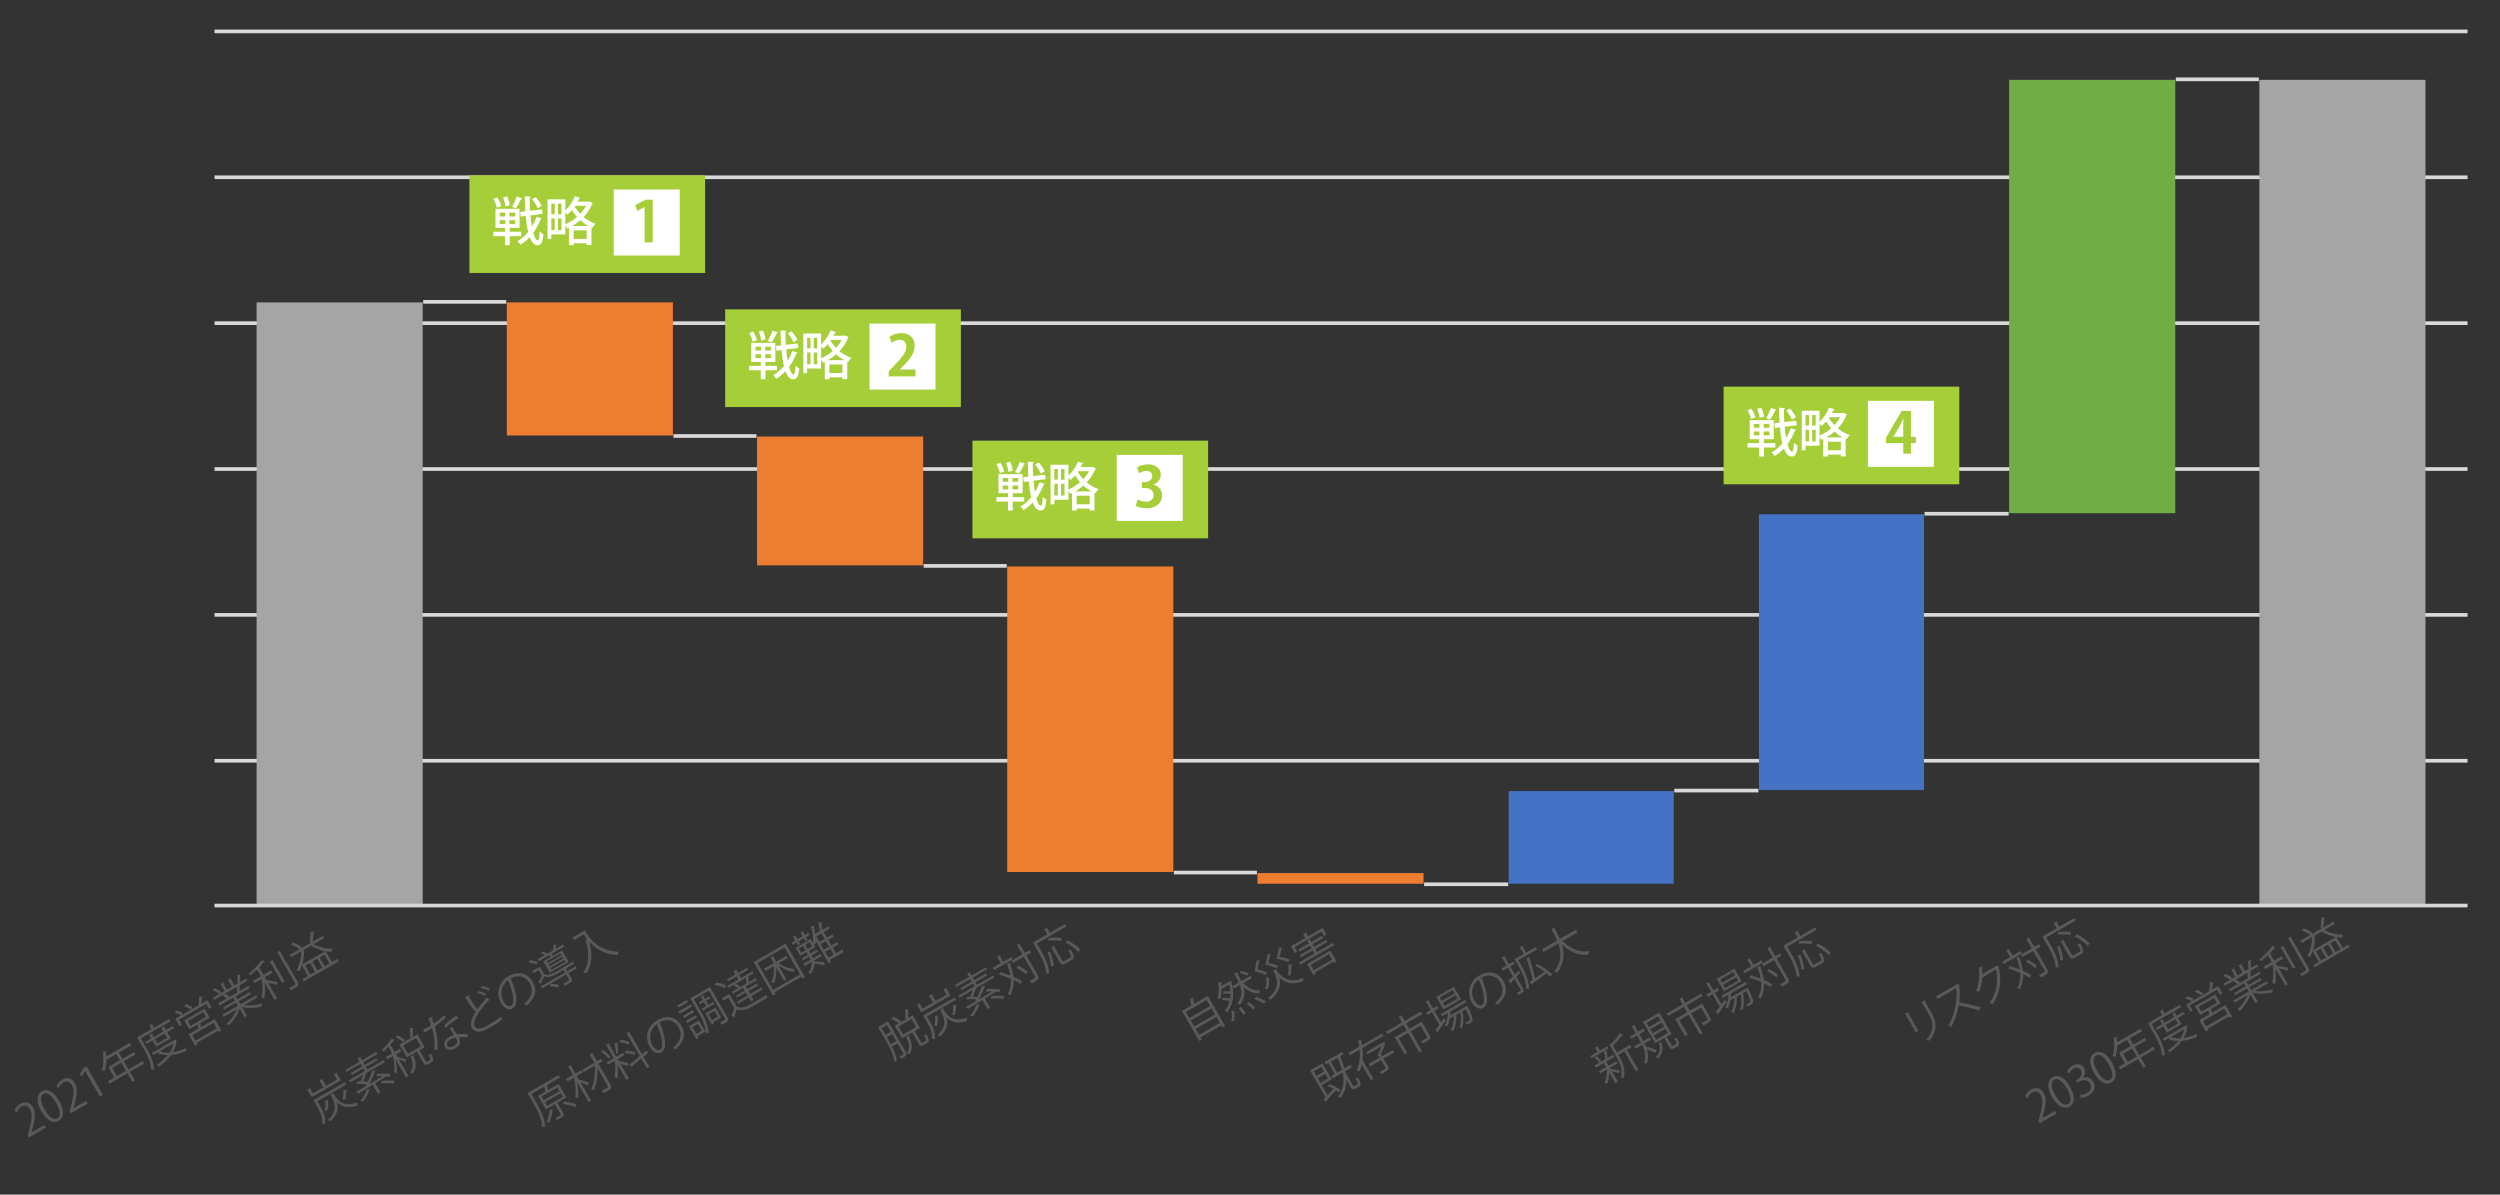 <?xml version="1.0" encoding="utf-8"?>
<!-- Generator: Adobe Illustrator 14.0.0, SVG Export Plug-In . SVG Version: 6.00 Build 43363)  -->
<!DOCTYPE svg PUBLIC "-//W3C//DTD SVG 1.1//EN" "http://www.w3.org/Graphics/SVG/1.1/DTD/svg11.dtd">
<svg version="1.1" id="レイヤー_1" xmlns="http://www.w3.org/2000/svg" xmlns:xlink="http://www.w3.org/1999/xlink" x="0px"
	 y="0px" width="2348px" height="1122px" viewBox="0 0 2348 1122" enable-background="new 0 0 2348 1122" xml:space="preserve">
<rect x="0" y="0" width="2348" height="1122" fill="#333333" stroke="none"/>
<g>
	<path fill="none" stroke="#D9D9D9" stroke-width="3.438" stroke-miterlimit="2" d="M201.5,714.5h2116"/>
	<path fill="none" stroke="#D9D9D9" stroke-width="3.438" stroke-miterlimit="2" d="M201.5,577.5h2116"/>
	<path fill="none" stroke="#D9D9D9" stroke-width="3.438" stroke-miterlimit="2" d="M201.5,440.5h2116"/>
	<path fill="none" stroke="#D9D9D9" stroke-width="3.438" stroke-miterlimit="2" d="M201.5,303.5h2116"/>
	<path fill="none" stroke="#D9D9D9" stroke-width="3.438" stroke-miterlimit="2" d="M201.5,166.5h2116"/>
	<path fill="none" stroke="#D9D9D9" stroke-width="3.438" stroke-miterlimit="2" d="M201.5,29.5h2116"/>
	<rect x="241" y="284" fill="#A5A5A5" width="156" height="566"/>
	<rect x="476" y="284" fill="#ED7D31" width="156" height="125"/>
	<rect x="711" y="410" fill="#ED7D31" width="156" height="121"/>
	<rect x="946" y="532" fill="#ED7D31" width="156" height="287"/>
	<rect x="1181" y="820" fill="#ED7D31" width="156" height="10"/>
	<rect x="1417" y="743" fill="#4472C4" width="155" height="87"/>
	<rect x="1652" y="483" fill="#4472C4" width="155" height="259"/>
	<rect x="2122" y="75" fill="#A5A5A5" width="156" height="775"/>
	<path fill="none" stroke="#D9D9D9" stroke-width="3.438" stroke-miterlimit="2" d="M397.5,283.5h78"/>
	<path fill="none" stroke="#D9D9D9" stroke-width="3.438" stroke-miterlimit="2" d="M632.5,409.5h78"/>
	<path fill="none" stroke="#D9D9D9" stroke-width="3.438" stroke-miterlimit="2" d="M867.5,531.5h78"/>
	<path fill="none" stroke="#D9D9D9" stroke-width="3.438" stroke-miterlimit="2" d="M1102.5,819.5h78"/>
	<path fill="none" stroke="#D9D9D9" stroke-width="3.438" stroke-miterlimit="2" d="M1337.5,830.5h79"/>
	<path fill="none" stroke="#D9D9D9" stroke-width="3.438" stroke-miterlimit="2" d="M1572.5,742.5h79"/>
	<path fill="none" stroke="#D9D9D9" stroke-width="3.438" stroke-miterlimit="2" d="M1807.5,482.5h79"/>
	<path fill="none" stroke="#D9D9D9" stroke-width="3.438" stroke-miterlimit="2" d="M2043.5,74.5h78"/>
	<rect x="1887" y="75" fill="#70AD47" width="156" height="407"/>
</g>
<path fill="none" stroke="#D9D9D9" stroke-width="3.438" stroke-miterlimit="2" d="M201.5,850.5h2116"/>
<g enable-background="new    ">
	<path fill="#595959" d="M42.972,1059.142l-15.824,9.136l-1.052-1.822l1.02-4.255c2.646-10.101,3.613-15.851,1.098-20.208
		c-1.65-2.857-4.426-4.778-8.284-2.551c-2.144,1.237-3.392,3.528-4.08,5.308l-2.196-1.494c0.798-2.414,2.566-4.959,5.424-6.609
		c5.394-3.113,9.805-0.422,11.929,3.258c2.908,5.035,1.846,11.363-0.473,20.133l-0.828,3.432l0.041,0.07l11.823-6.826
		L42.972,1059.142z"/>
	<path fill="#595959" d="M38.839,1043.812c-5.403-9.359-4.378-15.998,0.622-18.885c5.072-2.929,10.943,0.063,15.995,8.813
		c5.362,9.287,4.875,15.951-0.447,19.023C50.152,1055.568,43.995,1052.74,38.839,1043.812z M52.539,1035.616
		c-3.856-6.679-8.124-10.359-11.875-8.193c-3.179,1.835-2.975,7.384,1.087,14.421c4.063,7.037,8.605,10.368,11.963,8.43
		C57.679,1047.984,56.209,1041.974,52.539,1035.616z"/>
	<path fill="#595959" d="M82.339,1036.413l-15.824,9.136l-1.052-1.822l1.02-4.255c2.646-10.101,3.613-15.851,1.098-20.208
		c-1.65-2.857-4.426-4.778-8.284-2.551c-2.144,1.237-3.392,3.528-4.08,5.308l-2.196-1.494c0.798-2.414,2.566-4.959,5.424-6.609
		c5.394-3.113,9.805-0.422,11.929,3.258c2.908,5.035,1.846,11.363-0.473,20.133l-0.828,3.432l0.041,0.07l11.823-6.826
		L82.339,1036.413z"/>
	<path fill="#595959" d="M93.736,1029.833l-13.838-23.967l-0.071,0.041l-2.93,5.072l-1.992-1.803l3.742-6.304l2.536-1.464
		l15.446,26.754L93.736,1029.833z"/>
	<path fill="#595959" d="M134.057,996.554l1.361,2.357l-13.359,7.713l4.723,8.18l-2.429,1.401l-4.723-8.18l-16.931,9.775
		l-1.361-2.357l6.001-3.465l-5.671-9.823l10.93-6.311l-3.382-5.857L100,995.309c-0.085,3.811-0.586,7.481-1.549,10.514
		c-0.676-0.181-2.059-0.431-2.836-0.457c1.672-4.775,1.97-11.521,0.961-17.558l3.593-0.787c0.043,0.403-0.238,0.66-0.636,0.795
		c0.216,1.446,0.34,2.898,0.393,4.392l22.003-12.703l1.361,2.358l-11.645,6.723l3.382,5.857l10.858-6.269l1.32,2.286l-10.858,6.27
		l4.352,7.537L134.057,996.554z M109.768,1010.576l8.501-4.908l-4.352-7.537l-8.501,4.908L109.768,1010.576z"/>
	<path fill="#595959" d="M160.037,959.218L132.355,975.2l4.784,8.286c3.217,5.572,7.469,13.928,7.482,21.207
		c-0.641-0.201-2.032-0.302-2.749-0.223c-0.026-6.891-4.023-14.394-7.055-19.645l-6.063-10.502l13.466-7.774l-2.124-3.679
		l3.303-1.62c0.108,0.271,0.033,0.551-0.426,0.912l1.711,2.964l14.073-8.125L160.037,959.218z M160.39,975.254l-13.68,7.898
		l-3.423-5.93l-5.822,3.361l-1.155-2l5.822-3.361l-1.897-3.286l3.125-1.518c0.108,0.27-0.003,0.572-0.446,0.876l1.505,2.607
		l9.037-5.218l-1.897-3.285l3.196-1.56c0.108,0.271-0.003,0.572-0.446,0.877l1.505,2.607l6.465-3.733l1.155,2l-6.465,3.733
		L160.39,975.254z M163.727,976.661l2.061-0.143c0.032,0.221-0.049,0.409-0.15,0.564c0.068,3.912-1.148,7.662-3.266,11.171
		c4.008-0.646,8.269-2.011,12.567-3.969c-0.227,0.845-0.262,2.103-0.212,2.933c-4.851,1.99-9.649,3.331-14.169,3.752
		c-2.888,3.905-6.812,7.503-11.089,10.735c-0.529-0.504-1.51-1.13-2.211-1.438c3.789-2.76,7.372-5.875,10.165-9.204
		c-3.31-0.04-6.341-0.672-9.079-1.948l1.17-1.438l-5.68,3.279l-1.154-2l20.681-11.94L163.727,976.661z M154.609,970.685
		l-9.037,5.218l2.31,4.001l9.037-5.217L154.609,970.685z M150.227,987.265c2.62,1.154,5.691,1.525,9.061,1.342
		c1.866-2.792,3.152-5.678,3.548-8.621L150.227,987.265z"/>
	<path fill="#595959" d="M190.53,935.802c0.052,0.256-0.192,0.492-0.55,0.698c-0.171,1.766-0.58,4.192-1.011,6.251l5.822-3.362
		l4.001,6.931l-2.321,1.341l-2.784-4.823l-25.539,14.745l2.784,4.823l-2.25,1.299l-4.001-6.931l5.394-3.114
		c-1.478-0.908-3.979-1.941-6.028-2.521l1.423-2.154c2.141,0.574,4.805,1.56,6.248,2.488l-1.214,1.939l15.788-9.115l-0.092,0.007
		c0.506-2.341,0.89-5.801,0.844-8.108L190.53,935.802z M196.952,955.668l-8.895,5.135c0.251,1.094,0.538,2.5,0.764,3.799
		l12.894-7.444l6.187,10.715l-2.393,1.381l-0.722-1.25l-19.967,11.528l0.763,1.322l-2.321,1.341l-6.229-10.787l9.501-5.486
		c-0.271-1.129-0.63-2.494-0.978-3.674l-7.751,4.475l-4.805-8.322l19.146-11.054L196.952,955.668z M174.656,942.871
		c2.122,0.87,4.717,2.229,6.021,3.334l-1.592,2.109c-1.324-1.14-3.904-2.555-6.067-3.497L174.656,942.871z M176.401,959.009
		l2.578,4.465l14.502-8.372l-2.578-4.466L176.401,959.009z M203.551,965.86l-2.99-5.18l-19.967,11.528l2.99,5.18L203.551,965.86z"/>
	<path fill="#595959" d="M241.744,936.809l-12.395,7.156c4.909,0.833,11.444,0.108,16.757-1.579
		c-0.248,0.81-0.405,2.188-0.391,3.036c-5.769,1.473-12.919,1.792-18.379,0.42l4.723,8.18l-2.394,1.382l-4.619-8.002
		c-1.624,5.271-5.557,11.162-9.611,15.36c-0.672-0.422-1.922-0.938-2.748-1.13c4.025-3.752,7.849-9.008,9.624-13.604l-12.18,7.032
		l-1.196-2.071l14.502-8.372l-1.671-2.895l-11.073,6.394l-1.113-1.929l11.073-6.393l-1.649-2.857l-12.895,7.444l-1.155-2
		l8.144-4.702c-0.997-0.902-2.634-2.004-4.043-2.714l1.228-1.09l-9.144,5.279l-1.217-2.107l6.001-3.465
		c-1.402-1.191-3.987-2.699-6.135-3.697l1.624-1.89c2.235,0.901,4.912,2.403,6.313,3.594l-1.48,1.808l4.679-2.702l-3.794-6.572
		l3.139-1.574c0.17,0.378-0.012,0.723-0.435,1.061l3.341,5.787l4.644-2.681l-3.795-6.572l3.211-1.615
		c0.17,0.377-0.048,0.742-0.471,1.08l3.341,5.787l4.5-2.598c-0.567,0.089-1.227,0.184-1.61,0.263
		c0.149-2.134,0.018-5.25-0.288-7.264l3.379-0.664c0.052,0.255-0.171,0.527-0.564,0.755c0.054,1.825,0.045,4.45-0.13,6.456
		l5.857-3.382l1.217,2.107l-8.072,4.66l1.222-0.276c0.037,0.312-0.187,0.583-0.564,0.754c0.057,1.253,0.075,3.102-0.021,4.585
		l8.466-4.888l1.154,2l-13.252,7.651l1.65,2.857l11.501-6.641l1.113,1.929l-11.501,6.641l1.67,2.894l14.717-8.497L241.744,936.809z
		 M222.583,931.917c0.044-1.408-0.041-3.453-0.227-5.013l-11.108,6.413c1.502,0.705,3.195,1.822,4.171,2.688l-0.962,0.89
		l8.823-5.094L222.583,931.917z"/>
	<path fill="#595959" d="M248.656,902.576c-0.024,0.205-0.233,0.42-0.596,0.535c-1.046,1.651-2.67,3.542-4.605,5.469l3.98,6.894
		l7.072-4.083l1.32,2.286l-7.072,4.083l1.567,2.715c2.365,0.302,8.549,1.444,10.178,1.791l-0.259,2.769
		c-1.751-0.56-5.634-1.51-8.496-2.096l8.538,14.788l-2.357,1.361l-9.362-16.216c0.596,5.321,0.571,11.052-0.395,14.99
		c-0.698-0.55-1.862-1.163-2.656-1.467c1.178-4.395,1.315-11.333,0.35-16.965l-7.037,4.063l-1.32-2.286l7.573-4.372l-3.63-6.286
		c-2.013,1.876-4.173,3.742-6.232,5.455c-0.452-0.454-1.263-1.033-1.837-1.367c4.679-3.94,9.956-8.988,11.976-12.583
		L248.656,902.576z M253.499,903.21l3.139-1.574c0.108,0.271,0.033,0.553-0.391,0.891l11.137,19.289l-2.357,1.361L253.499,903.21z
		 M260.34,894.354l3.175-1.596c0.129,0.307,0.033,0.553-0.39,0.893l16.477,28.539c0.99,1.716,0.924,2.754,0.079,3.766
		c-0.896,1.088-2.839,2.258-6.162,4.176c-0.514-0.561-1.546-1.44-2.331-1.893c1.342-0.728,2.557-1.429,3.557-2.007
		c2.857-1.649,3-1.731,2.464-2.661L260.34,894.354z"/>
	<path fill="#595959" d="M294.535,886.756c5.165,2.923,11.992,4.603,17.51,4.179c-0.324,0.758-0.559,2.084-0.601,2.918
		c-1.734,0.05-3.571-0.081-5.455-0.374l5.836,10.107l5.144-2.97l1.258,2.18l-32.933,19.014l-1.258-2.18l5.215-3.011l-5.733-9.93
		c-0.661,1.907-1.441,3.69-2.339,5.353c-0.682-0.273-1.978-0.621-2.74-0.704c2.898-4.961,4.594-11.511,4.381-17.818l-9.394,5.424
		l-1.258-2.179l9.215-5.32c-1.95-1.397-5.16-3.164-7.866-4.222l1.5-2.104c2.91,1.082,6.284,2.802,8.143,4.205l-1.133,1.75
		l11.001-6.352l-2.091,0.254c0.5-2.765,0.768-6.919,0.623-9.646l3.476-0.577c-0.004,0.239-0.171,0.527-0.6,0.774
		c-0.051,2.553-0.402,6.232-0.943,8.926l9.644-5.568l1.258,2.179L294.535,886.756z M305.411,893.384
		c-4.633-0.849-9.456-2.685-13.375-5.185l-5.93,3.423c-0.101,0.155-0.259,0.293-0.509,0.438c0.255,4.567-0.414,9.431-1.832,13.822
		L305.411,893.384z M286.681,907.055l4.784,8.286l4.501-2.599l-4.784-8.286L286.681,907.055z M302.752,908.824l-4.784-8.286
		l-4.537,2.619l4.784,8.286L302.752,908.824z M309.539,904.906l-4.784-8.286l-4.536,2.619l4.784,8.285L309.539,904.906z"/>
</g>
<g enable-background="new    ">
	<path fill="#595959" d="M316.871,1007.163c0.088,0.234-0.023,0.537-0.482,0.897l3.794,6.572l-27.432,15.838l-4.187-7.251
		l3.231-1.579c0.088,0.234,0.012,0.516-0.446,0.876l2.537,4.394l9.859-5.691l-3.754-6.501l3.282-1.657
		c0.109,0.271-0.002,0.573-0.426,0.913l3.362,5.822l10.215-5.898l-2.929-5.072L316.871,1007.163z M298.114,1034.232l2.805,4.858
		c2.475,4.286,5.352,10.673,4.448,16.529c-0.661-0.237-2.136-0.481-2.801-0.479c0.82-5.427-1.833-10.848-4.04-14.669l-4.083-7.073
		l29.432-16.993l1.279,2.215L298.114,1034.232z M307.809,1033.207c0.757,3.374,0.829,7.046-0.656,9.999l-2.559-0.141
		c1.38-2.561,1.544-5.989,0.783-9.121L307.809,1033.207z M313.677,1026.295c0.108,0.271-0.018,0.629-0.477,0.989l0.336,0.664
		c4.438,6.533,9.302,11.822,22.087,7.488c-0.206,0.881-0.215,2.268-0.129,3.075c-9.338,2.963-14.792,0.777-18.963-3.148
		c1.668,5.942,0.583,11.237-6.199,17.723c-0.564-0.483-1.708-1.062-2.476-1.237c9.191-8.498,7.487-14.419,2.533-23.988
		L313.677,1026.295z M325.987,1023.283c0.017,0.275-0.151,0.563-0.601,0.774c-0.111,2.447-0.505,6.055-1.036,8.6
		c-0.036,0.021-2.444,0.221-2.479,0.242c0.489-2.616,0.81-6.517,0.711-9.079L325.987,1023.283z"/>
	<path fill="#595959" d="M345.011,1004.585l15.288-8.826l1.114,1.928l-17.288,9.981l0.46-0.027c-0.02,0.296-0.228,0.513-0.642,0.704
		c-0.636,2.033-1.732,5-2.776,7.318c1.57-0.003,3.09,0.072,4.319,0.221c1.672-3.538,3.216-7.382,4.113-10.281l3.346,0.021
		c-0.04,0.261-0.284,0.497-0.642,0.703c-1.31,3.423-3.417,8.021-5.549,11.919c3.98-2.345,8.332-4.954,12.613-7.52
		c-2.001-0.083-4.032-0.054-5.873,0.058c0.673-1.723,0.748-2.005,0.788-2.266c4.173-0.361,9.576-0.242,12.705,0.476l-0.792,2.504
		c-0.902-0.241-2.058-0.43-3.323-0.557c-3.454,2.184-6.999,4.374-10.458,6.467l4.908,8.501l-2.393,1.381l-4.867-8.43
		c-4.954,3.052-9.521,5.782-12.908,7.833c0.094,0.328-0.038,0.594-0.268,0.775l-2.321-2.042c2.321-1.341,5.302-3.107,8.638-5.082
		c0.386-0.651,0.751-1.339,1.131-2.083c-2.661-0.32-6.375-0.318-9.393-0.101l0.752-2.244c0.957-0.076,2.005-0.158,3.074-0.203
		c0.831-1.861,1.578-4.197,2.106-6.169l-12.251,7.073l-1.114-1.929l15.109-8.724l-1.443-2.5l-10.608,6.125l-1.094-1.894
		l10.608-6.124l-1.423-2.465l-13.037,7.526l-1.114-1.929l13.038-7.527l-1.814-3.143l3.231-1.58c0.109,0.271-0.002,0.573-0.426,0.913
		l1.402,2.429l13.466-7.775l1.114,1.93l-13.466,7.774l1.423,2.465l10.93-6.311l1.094,1.894l-10.93,6.311L345.011,1004.585z
		 M347.758,1022.953c-0.019,0.298-0.243,0.568-0.677,0.726c-1.238,3.381-3.594,7.551-5.917,10.703
		c-0.641-0.202-1.916-0.514-2.602-0.547c2.386-3.045,4.838-7.128,5.893-10.498L347.758,1022.953z M369.713,1017.756
		c-2.898-0.565-8.111-0.604-12.136-0.233l1.023-2.353c3.891-0.437,9.155-0.476,12.16,0.027L369.713,1017.756z"/>
	<path fill="#595959" d="M373.304,992.536c1.818,0.426,6.992,1.965,8.243,2.48l-0.356,2.683c-1.262-0.701-4.255-1.926-6.525-2.806
		l9.095,15.752l-2.357,1.361l-9.692-16.788c0.911,4.713,1.399,9.765,0.974,13.153c-0.657-0.478-1.821-1.092-2.523-1.401
		c0.546-3.838,0.043-10.072-1.125-15.064l-5.322,3.072l-1.32-2.286l5.894-3.402l-3.485-6.037c-1.461,1.512-3.015,3.027-4.503,4.409
		c-0.396-0.438-1.206-1.017-1.816-1.332c3.602-3.413,7.486-7.655,9.136-10.656l3.21,0.528c-0.046,0.168-0.132,0.268-0.311,0.37
		c-0.107,0.063-0.214,0.124-0.343,0.148c-0.843,1.345-2.028,2.839-3.448,4.421l3.918,6.787l4.965-2.866l1.32,2.286l-4.965,2.866
		L373.304,992.536z M378.789,978.939c-1.469-1.39-4.338-3.307-6.794-4.508l1.471-1.991c2.47,1.146,5.369,2.948,6.817,4.303
		L378.789,978.939z M399.781,996.491c0.516,0.893,0.741,0.953,1.527,0.5l2.607-1.506c0.786-0.454,0.614-1.164-1.542-5.063
		c0.727,0.104,1.918-0.06,2.664-0.252c2.404,4.659,2.458,6.153,0.386,7.35l-3.179,1.836c-2.394,1.382-3.378,0.996-4.842-1.54
		l-5.856-10.145l-9.466,5.465l-6.97-12.072l16.752-9.672l6.97,12.072l-4.929,2.847L399.781,996.491z M378.689,981.902l4.476,7.751
		l12.037-6.95l-4.475-7.751L378.689,981.902z M388.336,965.283c0.017,0.277-0.228,0.514-0.621,0.74
		c0.133,2.21,0.076,5.576-0.175,7.864c-0.021-0.035-2.353,0.215-2.353,0.215c0.153-2.375,0.01-6.006-0.354-8.368L388.336,965.283z
		 M388.694,990.652c0.108,0.27-0.039,0.593-0.446,0.876c2.188,5.356,3.599,11.019-0.626,16.982
		c-0.615-0.406-1.753-0.893-2.516-0.978c3.865-5.183,2.65-10.34,0.387-15.415L388.694,990.652z"/>
	<path fill="#595959" d="M406.317,954.759c0.058,0.349-0.134,0.841-0.757,1.247c0.657,1.716,1.408,3.759,1.891,5.338
		c3.376-2.235,6.919-5.09,9.491-7.813l1.795,2.202c-2.848,2.739-6.447,5.579-10.369,8.272c2.245,7.848,3.104,14.781,2.574,21.945
		l-2.95,0.417c0.549-6.556-0.08-13.337-2.297-20.724l-7.108,4.104l-1.34-2.321l4.25-2.454c1.107-0.64,2.229-1.337,3.266-1.935
		c-0.665-2.14-1.518-4.361-2.485-6.612L406.317,954.759z M430.302,956.296c-4.016,2.365-8.538,5.833-11.635,9.05l-1.692-2.024
		c3.392-3.528,7.888-7.124,11.782-9.372L430.302,956.296z M424.603,964.49c1.707,2.873,3.054,4.714,4.692,7.055
		c2.802-0.427,6.653-0.603,10-0.249l0.034,3.028c-2.831-0.366-6.063-0.357-8.488-0.101c2.063,3.572,2.243,7.183-3.008,10.215
		c-3.965,2.289-8.032,2.256-9.935-1.123c-2.062-3.572,0.699-7.451,3.985-9.349c1.286-0.742,2.751-1.256,4.407-1.688
		c-1.463-2.203-2.981-4.422-3.951-6.101L424.603,964.49z M427.794,974.555c-1.794,0.274-3.438,0.89-4.725,1.633
		c-2.144,1.237-4.185,3.559-2.941,5.793c1.176,2.036,3.732,1.847,6.519,0.237c2.571-1.484,3.493-3.683,2.132-6.041
		C428.448,975.605,428.14,975.07,427.794,974.555z"/>
	<path fill="#595959" d="M459.979,939.304c-0.051,0.077-0.158,0.139-0.266,0.201c-0.25,0.144-0.577,0.237-0.874,0.218
		c-8.813,9.233-15.722,19.459-12.922,24.225c1.979,3.429,6.446,2.423,12.233-0.918c5.75-3.32,9.896-6.286,12.17-8.122l1.72,2.484
		c-3.039,2.324-8.237,5.612-12.416,8.025c-7.072,4.083-13.165,5.409-16.231,0.18c-2.242-3.802-0.359-9.366,3.578-15.497
		c-2.473-1.478-5.293-5.374-9.954-13.446l4.114-1.947c0.232,0.485,0.041,0.978-0.611,1.497c3.572,6.271,6.035,10.04,8.148,11.393
		c2.45-3.511,5.482-7.166,8.67-10.721L459.979,939.304z M448.973,930.799c2.786,0.536,5.676,1.581,7.609,2.703l-0.938,1.923
		c-1.877-1.107-4.736-2.267-7.466-2.786L448.973,930.799z M452.584,926c2.806,0.57,5.485,1.499,7.517,2.708l-0.887,1.846
		c-1.99-1.138-4.731-2.173-7.369-2.699L452.584,926z"/>
	<path fill="#595959" d="M480.74,919.079c0.042,0.403-0.099,0.818-0.563,1.086c5.128,11.852,7.002,23.676,1.072,27.099
		c-3,1.732-7.447,0.299-10.705-5.345c-4.949-8.572-2.415-19.607,6.979-25.031c10.323-5.96,18.562-2.001,22.583,4.965
		c4.908,8.5,2.351,15.454-5.139,22.444c-0.651-0.386-1.815-1-2.759-1.313c7.309-6.314,9.214-12.749,5.316-19.499
		c-3.402-5.895-10.283-9.066-18.641-4.241c-0.357,0.206-0.729,0.471-1.03,0.691L480.74,919.079z M477.043,920.594
		c-6.699,5.059-7.721,13.602-4.111,19.853c2.206,3.821,5.231,5.267,6.945,4.276C484.199,942.228,481.801,930.896,477.043,920.594z"
		/>
	<path fill="#595959" d="M497.341,901.873c2.579,0.179,5.795,0.799,7.563,1.635l-0.849,2.49c-1.732-0.856-4.975-1.604-7.58-1.91
		L497.341,901.873z M510.996,914.802c2.66,1.226,6.003,0.582,9.458-1.27c1.271-0.686,3.078-1.682,5.043-2.815
		c4.429-2.558,9.867-5.841,12.943-7.854c0.074,0.623,0.232,1.723,0.477,2.393c-1.709,1.082-4.153,2.541-6.74,4.081
		c0.031,0.22-0.085,0.431-0.437,0.728l1.134,1.965l7.895-4.557l1.134,1.965l-7.894,4.557l2.742,4.751
		c0.764,1.321,0.813,2.149-0.052,3.127c-0.901,0.996-2.724,2.048-5.759,3.8c-0.479-0.58-1.346-1.176-2.039-1.633
		c1.235-0.666,2.363-1.268,3.257-1.783c0.893-0.516,1.55-0.945,1.836-1.109c0.587-0.386,0.668-0.576,0.399-1.04l-2.742-4.751
		l-22.539,13.013l-1.135-1.965l22.539-13.013l-1.34-2.321c-8.868,5.263-13.119,7.717-18.048,5.943
		c-1.028,2.261-2.099,4.45-3.077,6.3c0.164,0.287,0.176,0.471-0.033,0.688l-2.406-1.611c1.062-1.709,2.336-3.874,3.375-5.95
		l-3.031-5.25l-4.929,2.847l-1.135-1.965l7.145-4.125L510.996,914.802z M510.278,902.835l6.679-3.856
		c-0.207-0.69-0.386-1.493-0.613-2.219l-10.108,5.837l-1.052-1.822l6.607-3.814c-1.071-0.619-2.512-1.217-3.735-1.604l1.634-1.707
		c1.521,0.407,3.397,1.183,4.495,1.93l5.465-3.155c0.116-1.448,0.134-3.316,0.021-4.584l3.055-0.812
		c0.053,0.256-0.115,0.543-0.492,0.714c-0.037,0.926-0.2,2.211-0.334,3.383l6.895-3.98l1.051,1.821l-11.287,6.517
		c0.172,0.711,0.314,1.533,0.436,2.321l8.93-5.155l6.187,10.715l-17.646,10.188L510.278,902.835z M527.375,897.06l-0.949-1.644
		l-13.073,7.548l0.949,1.643L527.375,897.06z M529.148,900.131l-0.97-1.679l-13.072,7.547l0.969,1.68L529.148,900.131z
		 M524.2,927.609c-1.855-0.739-5.264-1.199-7.965-1.259l0.838-2.342c2.66-0.011,6.028,0.377,7.971,1.019L524.2,927.609z
		 M530.963,903.274l-1.011-1.75l-13.072,7.547l1.01,1.75L530.963,903.274z"/>
	<path fill="#595959" d="M546.784,875.233l2.429-1.402c3.691,6.394,12.515,19.777,31.894,20.02
		c-0.288,0.738-0.675,2.294-0.753,3.148c-12.546-0.281-21.125-6.232-26.718-12.291c2.934,11.021,2.414,20.846-2.694,29.319
		c-0.753-0.231-2.197-0.589-3.052-0.665c5.522-8.665,5.738-18.934,1.986-30.629l1.672-0.487c-1.317-1.621-2.409-3.182-3.27-4.59
		l-9.108,5.259l-1.402-2.429l9.037-5.218L546.784,875.233z"/>
</g>
<g enable-background="new    ">
	<path fill="#595959" d="M532.007,1030.746l-8.537,4.929l5.465,9.466c1.547,2.679,0.496,3.333-5.398,6.736
		c-0.479-0.582-1.33-1.233-1.987-1.711c1.307-0.707,2.542-1.372,3.399-1.867c1.75-1.011,2-1.155,1.629-1.798l-5.465-9.465
		l-8.43,4.866l-7.321-12.68l7.037-4.063c-0.345-1.421-0.817-3.147-1.274-4.599l-12.001,6.929l4.722,8.18
		c3.465,6.001,7.991,14.913,8.077,22.816c-0.712-0.16-2.098-0.169-2.829-0.034c-0.049-7.591-4.326-15.742-7.626-21.457
		l-6.001-10.394l29.219-16.869l1.299,2.25l-12.216,7.053c0.358,1.364,0.745,3.188,0.987,4.764l9.931-5.732L532.007,1030.746z
		 M508.761,1029.831l2,3.465l14.681-8.477l-2-3.465L508.761,1029.831z M511.833,1035.153l2.021,3.501l14.681-8.476l-2.021-3.502
		L511.833,1035.153z M519.46,1041.847c0.038,0.313-0.15,0.563-0.6,0.775c-0.255,3.767-1.427,8.253-2.946,11.561
		c-0.691-0.126-1.899-0.238-2.642-0.285c1.567-3.145,2.76-7.595,2.901-11.392L519.46,1041.847z M540.319,1039.948
		c-2.63-1.339-7.66-2.627-11.703-3.196l1.12-2.267c4.023,0.535,9.063,1.674,11.765,2.972L540.319,1039.948z"/>
	<path fill="#595959" d="M543.754,1013.962c1.967,0.437,7.745,2.196,9.144,2.723l-0.396,2.943c-1.431-0.746-4.686-2.012-7.16-2.915
		l9.733,16.858l-2.321,1.341l-10.559-18.288c0.97,5.394,1.298,11.156,0.589,15.043c-0.678-0.513-1.878-1.106-2.636-1.431
		c0.977-4.66,0.514-12.06-1.068-18.1l-6.215,3.589l-1.319-2.287l6.607-3.814l-4.537-7.858l3.16-1.539
		c0.108,0.271-0.003,0.573-0.447,0.876l4.146,7.181l5.572-3.217l1.319,2.286l-5.572,3.217L543.754,1013.962z M564.642,994.378
		l1.32,2.286l-4.001,2.31l11.321,19.609c1.877,3.251,0.822,4.146-5.894,8.022c-0.534-0.597-1.587-1.512-2.378-2.057
		c1.45-0.788,2.863-1.557,3.936-2.176c2.321-1.341,2.464-1.423,1.928-2.352l-9.631-16.681c0.242,7.1-0.945,15.023-3.254,20.595
		c-0.707-0.401-1.917-0.845-2.756-0.979c2.721-5.763,3.996-14.69,3.37-22.044l-10.323,5.96l-1.319-2.286l11.251-6.496l-4.517-7.823
		l3.247-1.635c0.129,0.306,0.033,0.551-0.426,0.912l4.125,7.144L564.642,994.378z"/>
	<path fill="#595959" d="M566.269,986.296c2.58,1.748,5.451,4.328,6.969,6.214l-1.705,1.748c-1.518-1.887-4.338-4.545-6.848-6.334
		L566.269,986.296z M580.098,994.741l1.011,1.751c1.828,0.278,7.696,1.699,9.069,2.097l-0.33,2.811
		c-1.39-0.674-4.838-1.779-7.337-2.479l8.166,14.145l-2.321,1.34l-8.455-14.645c0.558,4.678,0.621,9.738-0.116,13.163
		c-0.641-0.533-1.847-1.219-2.605-1.544c0.95-3.881,1.004-10.057,0.098-15.01l-6.108,3.526l-1.32-2.286l6.608-3.815l-7.238-12.537
		l3.124-1.517c0.108,0.27,0.013,0.516-0.41,0.855l6.847,11.858l6.322-3.65l1.319,2.286L580.098,994.741z M580.239,979.229
		c0.016,0.276-0.152,0.564-0.509,0.771c0.437,2.651,0.92,6.707,0.968,9.347c-0.476,0.084-1.652,0.191-2.071,0.29
		c-0.181-2.705-0.88-6.969-1.64-9.77L580.239,979.229z M583.021,976.624c2.938,0.303,6.553,1.121,8.512,2.039l-0.962,2.459
		c-1.942-0.974-5.563-1.883-8.522-2.224L583.021,976.624z M587.577,986.661c3.096,0.165,6.981,0.874,9.139,1.724
		c-0.768,1.968-0.809,2.229-0.884,2.511c-2.122-0.871-6.013-1.671-9.15-1.908L587.577,986.661z M608.745,988.679l-4.398,3.684
		l5.567,9.645l-2.357,1.36l-5.32-9.217l-9.321,7.86l-1.729-2.003l9.729-8.143l-12.476-21.609l3.195-1.56
		c0.108,0.271,0.033,0.553-0.426,0.913l11.816,20.467l4.047-3.385L608.745,988.679z"/>
	<path fill="#595959" d="M620.482,960.329c0.042,0.403-0.099,0.819-0.563,1.088c5.127,11.85,7.002,23.675,1.072,27.098
		c-3,1.732-7.447,0.299-10.706-5.345c-4.949-8.572-2.415-19.608,6.979-25.032c10.323-5.959,18.562-2,22.583,4.965
		c4.908,8.501,2.351,15.454-5.139,22.444c-0.651-0.384-1.815-0.999-2.759-1.313c7.309-6.314,9.214-12.747,5.316-19.499
		c-3.402-5.893-10.283-9.065-18.641-4.24c-0.357,0.207-0.729,0.47-1.03,0.69L620.482,960.329z M616.785,961.845
		c-6.7,5.059-7.721,13.601-4.112,19.852c2.207,3.822,5.232,5.268,6.946,4.277C623.941,983.479,621.542,972.146,616.785,961.845z"/>
	<path fill="#595959" d="M645.087,939.17l1.135,1.965l-8.895,5.135l-1.135-1.965L645.087,939.17z M648.865,943.323l1.155,2
		l-11.645,6.723l-1.155-2L648.865,943.323z M650.741,948.717l1.135,1.965l-9.252,5.341l-1.134-1.965L650.741,948.717z
		 M645.429,960.88l-1.134-1.964l9.251-5.341l1.134,1.964L645.429,960.88z M662.356,968.918l-7.25,4.187l0.989,1.715l-2,1.154
		l-7.032-12.181l9.251-5.341L662.356,968.918z M666.77,926.985l16.437,28.467c1.814,3.145,0.314,4.01-5.043,7.104
		c-0.443-0.603-1.384-1.488-2.097-1.981c1.056-0.562,2.021-1.118,2.842-1.593l1.751-1.011c0.551-0.366,0.611-0.591,0.261-1.198
		l-15.199-26.325l-13.966,8.063l6.207,10.752c3.259,5.644,7.465,13.835,7.507,21.003c-0.641-0.202-1.997-0.324-2.677-0.265
		c-0.057-6.778-3.951-14.103-7.045-19.46l-7.444-12.895L666.77,926.985z M655.434,961.629l-5.215,3.011l3.712,6.43l5.215-3.011
		L655.434,961.629z M659.027,947.313l4.286-2.475l-2.145-3.715l-3.929,2.269l-1.093-1.893l3.93-2.269l-1.96-3.395l2.746-1.347
		c0.108,0.271,0.013,0.517-0.375,0.836l1.589,2.751l4-2.31l1.093,1.893l-4,2.31l2.145,3.715l4.571-2.64l1.094,1.894l-10.858,6.27
		L659.027,947.313z M677.267,955.643l-7.607,4.393l0.865,1.5l-1.857,1.073l-6.228-10.787l9.466-5.466L677.267,955.643z
		 M671.105,949.343l-5.716,3.299l3.197,5.536l5.715-3.299L671.105,949.343z"/>
	<path fill="#595959" d="M672.476,922.834c3.22,0.379,7.199,1.415,9.337,2.562l-1.098,2.635c-2.088-1.224-6.073-2.352-9.334-2.803
		L672.476,922.834z M684.995,933.465l6.785,11.751c5.24,2.643,10.455-0.368,17.17-4.245c3.929-2.269,8.459-4.98,11.143-6.767
		c0.023,0.701,0.27,2.034,0.611,2.79c-2.424,1.494-6.312,3.834-9.848,5.876c-7.857,4.537-12.787,7.383-18.881,4.995
		c-0.715,2.556-1.486,5.097-2.179,7.115c0.201,0.266,0.212,0.449,0.045,0.737l-2.857-1.732c0.876-2.03,1.826-4.674,2.618-7.178
		l-5.609-9.716l-4.715,2.722l-1.32-2.286L684.995,933.465z M700.921,923.271c-0.047-1.402-0.189-3.464-0.462-4.926l-16.359,9.444
		l-1.072-1.856l10.466-6.042l-1.629-2.821l-8.037,4.64l-1.072-1.857l8.037-4.64l-1.814-3.144l3.23-1.58
		c0.109,0.271-0.002,0.573-0.425,0.912l1.402,2.43l8.394-4.847l1.072,1.857l-8.394,4.847l1.629,2.821l10.894-6.29l1.072,1.856
		l-6.357,3.671l2.137-0.424c0.073,0.292-0.136,0.508-0.528,0.735c0.071,1.196,0.12,2.93,0.075,4.338l6.644-3.836l1.072,1.857
		l-10.43,6.021l1.443,2.5l8.93-5.155l1.052,1.822l-8.93,5.155l1.629,2.821l10.645-6.146l1.072,1.857l-10.645,6.146l2.146,3.715
		l-2.394,1.382l-2.145-3.715l-10.109,5.836l-1.072-1.857l10.109-5.836l-1.629-2.821l-8.252,4.764l-1.051-1.822l8.251-4.764
		l-1.444-2.5l-9.572,5.526l-1.072-1.857l5.572-3.217c-0.904-0.907-2.449-2.016-3.839-2.689c0.937-1.017,1.339-1.393,1.762-1.732
		c1.538,0.685,3.252,1.838,4.142,2.802l-1.029,1.022l7.858-4.537L700.921,923.271z"/>
	<path fill="#595959" d="M707.852,903.505l30.04-17.344l18.209,31.539l-2.465,1.423l-1.01-1.749l-25.218,14.56l1.011,1.749
		l-2.357,1.361L707.852,903.505z M726.109,929.683l25.218-14.56l-14.58-25.254l-25.218,14.56L726.109,929.683z M739.799,899.776
		l-8.394,4.846c4.444,3.244,10.153,5.378,14.895,5.26c-0.309,0.702-0.569,1.9-0.576,2.714c-4.559-0.226-9.977-2.433-14.528-5.614
		l7.362,12.752l-2.285,1.32l-7.239-12.539c0.46,5.499-0.293,11.124-2.235,15.102c-0.666-0.328-1.777-0.687-2.505-0.791
		c2.218-3.995,3.04-9.994,2.469-15.522l-7.894,4.558l-1.217-2.107l9.072-5.238l-3.011-5.215l3.088-1.497
		c0.089,0.235,0.013,0.517-0.41,0.856l2.619,4.536l9.572-5.526L739.799,899.776z"/>
	<path fill="#595959" d="M749.399,887.851l-1.465-2.535l-3.571,2.063l-1.155-2l3.572-2.063l-2-3.465l2.924-1.451
		c0.109,0.271,0.033,0.554-0.39,0.892l1.608,2.787l4.787-2.763l-2.001-3.465l2.925-1.452c0.109,0.271,0.033,0.554-0.39,0.892
		l1.608,2.787l3.536-2.041l1.155,2l-3.536,2.041l1.464,2.535l-2.144,1.238l-1.464-2.535l-4.786,2.763l1.464,2.535L749.399,887.851z
		 M790.999,891.934l1.278,2.214l-12.859,7.424l1.135,1.965l-2.215,1.278l-12.085-20.931c0.011,1.09-0.036,2.163-0.123,3.167
		c-0.508-0.136-1.389-0.342-2.059-0.432l1.67,2.894l-6.001,3.465l1.382,2.394l6.072-3.506l1.093,1.893l-6.072,3.506
		c0.64,1.107,0.97,1.679,1.42,2.705l7.107-4.104l1.155,2l-7.43,4.29l0.166,0.618c2.523,0.162,8.229,0.726,9.826,0.851l-0.31,2.847
		c-1.945-0.4-6.328-1.062-9.251-1.423c0.131,2.782-0.751,5.959-3.451,9.614c-0.61-0.315-1.687-0.694-2.469-0.813
		c3.21-4.093,3.67-7.502,3.095-10.313l-6.465,3.732l-1.155-2l6.93-4c-0.471-1.063-0.801-1.635-1.419-2.705l-5.786,3.34l-1.094-1.893
		l5.787-3.34l-1.382-2.395l-5.894,3.403l-4.33-7.501l14.145-8.167l2.268,3.93c0.37-4.311-0.512-10.373-2.02-15.789l3.24-0.822
		c0.037,0.312-0.095,0.578-0.579,0.811c0.577,2.237,1.032,4.594,1.376,6.921l4.286-2.475c-0.241-2.479-0.844-5.751-1.401-7.954
		l3.24-0.822c0.016,0.275-0.151,0.563-0.56,0.846c0.351,1.845,0.746,4.428,0.972,6.631l5.607-3.237l1.278,2.215l-5.429,3.135
		l2.969,5.144l5.18-2.99l1.217,2.107l-5.18,2.99l3.012,5.215l5.179-2.99l1.217,2.107l-5.179,2.99l3.072,5.322L790.999,891.934z
		 M750.241,890.794l2.289,3.965l4-2.31l-2.289-3.965L750.241,890.794z M762.71,888.882l-2.289-3.965l-4.144,2.393l2.289,3.965
		L762.71,888.882z M774.445,881.821l-2.97-5.144l-4.822,2.784l2.97,5.144L774.445,881.821z M778.673,889.144l-3.011-5.215
		l-4.822,2.784l3.011,5.215L778.673,889.144z M775.067,894.035l3.072,5.322l4.822-2.784l-3.072-5.322L775.067,894.035z"/>
</g>
<g enable-background="new    ">
	<path fill="#595959" d="M833.974,959.191l16.683,28.896c1.567,2.715,0.554,3.681-4.06,6.249c-0.422-0.565-1.377-1.396-2.033-1.873
		c0.877-0.46,1.663-0.914,2.271-1.265c1.786-1.03,2-1.154,1.608-1.833l-5.403-9.358l-5.179,2.99
		c2.209,4.487,4.135,9.471,4.512,13.921c-0.654-0.146-1.929-0.125-2.624-0.009c-0.505-6.566-4.533-13.957-7.606-19.279
		l-7.526-13.037L833.974,959.191z M833.059,962.721l-4.966,2.866l3.65,6.321l4.965-2.866L833.059,962.721z M834.3,976.338
		c0.764,1.321,1.573,2.806,2.404,4.327l5.036-2.907l-3.753-6.501l-4.965,2.866L834.3,976.338z M864.944,978.601
		c0.535,0.929,0.761,0.988,1.618,0.494l2.786-1.609c0.821-0.474,0.629-1.22-1.754-5.512c0.728,0.104,1.918-0.06,2.645-0.288
		c2.631,5.054,2.726,6.619,0.617,7.836l-3.357,1.938c-2.429,1.402-3.412,1.018-4.877-1.52l-5.938-10.287l-9.466,5.466l-6.847-11.858
		l3.644-2.104c-1.639-1.436-4.383-3.138-6.706-4.272l1.577-2.055c2.599,1.12,5.59,2.918,7.172,4.338l-1.008,1.391l6.716-3.877
		l-1.396,0.14c0.147-2.467-0.022-6.227-0.355-8.701l3.491-0.634c0.017,0.275-0.187,0.584-0.564,0.754
		c0.133,2.21,0.121,5.408-0.104,7.823l4.322-2.496l6.847,11.859l-5.001,2.887L864.944,978.601z M843.9,964.176l4.31,7.466
		l12.181-7.032l-4.311-7.466L843.9,964.176z M854.204,972.372c0.108,0.271,0.013,0.516-0.375,0.835
		c3.026,6.396,3.496,12.078,0.488,16.768c-0.696-0.217-1.879-0.534-2.605-0.638c2.938-4.316,2.408-9.44-0.694-15.555
		L854.204,972.372z"/>
	<path fill="#595959" d="M889.437,927.551c0.088,0.235-0.023,0.537-0.482,0.897l3.795,6.572l-27.433,15.838l-4.187-7.251
		l3.231-1.579c0.088,0.234,0.013,0.516-0.446,0.876l2.537,4.394l9.858-5.691l-3.754-6.501l3.282-1.657
		c0.109,0.271-0.002,0.573-0.426,0.912l3.362,5.822l10.216-5.897l-2.93-5.072L889.437,927.551z M870.68,954.621l2.805,4.857
		c2.475,4.286,5.353,10.673,4.447,16.53c-0.661-0.238-2.136-0.482-2.801-0.479c0.82-5.426-1.833-10.847-4.04-14.669l-4.084-7.073
		l29.434-16.993l1.278,2.216L870.68,954.621z M880.374,953.595c0.757,3.374,0.83,7.046-0.656,10l-2.559-0.142
		c1.381-2.56,1.544-5.989,0.783-9.12L880.374,953.595z M886.242,946.683c0.108,0.271-0.018,0.63-0.477,0.989l0.336,0.664
		c4.438,6.534,9.302,11.822,22.087,7.488c-0.205,0.881-0.215,2.268-0.129,3.075c-9.339,2.963-14.792,0.777-18.963-3.148
		c1.668,5.943,0.582,11.237-6.199,17.724c-0.564-0.484-1.708-1.063-2.477-1.238c9.191-8.497,7.487-14.419,2.533-23.988
		L886.242,946.683z M898.553,943.671c0.017,0.276-0.151,0.563-0.601,0.775c-0.111,2.446-0.505,6.054-1.036,8.599
		c-0.035,0.021-2.444,0.222-2.479,0.242c0.489-2.616,0.81-6.517,0.711-9.079L898.553,943.671z"/>
	<path fill="#595959" d="M917.577,924.973l15.287-8.827l1.114,1.93l-17.288,9.981l0.46-0.028c-0.02,0.297-0.228,0.513-0.642,0.704
		c-0.635,2.034-1.732,5-2.775,7.318c1.57-0.003,3.09,0.072,4.318,0.22c1.672-3.537,3.216-7.381,4.113-10.28l3.346,0.021
		c-0.039,0.261-0.284,0.497-0.642,0.703c-1.31,3.423-3.417,8.021-5.549,11.919c3.98-2.345,8.332-4.954,12.613-7.52
		c-2.001-0.083-4.032-0.054-5.872,0.058c0.672-1.724,0.748-2.005,0.787-2.266c4.173-0.361,9.576-0.241,12.705,0.476l-0.793,2.505
		c-0.901-0.242-2.058-0.431-3.322-0.558c-3.453,2.184-6.999,4.374-10.458,6.467l4.908,8.501l-2.394,1.382l-4.867-8.43
		c-4.953,3.051-9.52,5.782-12.908,7.832c0.094,0.328-0.038,0.594-0.268,0.775l-2.321-2.042c2.321-1.341,5.302-3.108,8.639-5.083
		c0.386-0.65,0.751-1.338,1.132-2.081c-2.662-0.321-6.376-0.319-9.394-0.102l0.752-2.244c0.957-0.076,2.005-0.157,3.074-0.203
		c0.831-1.861,1.577-4.196,2.106-6.168l-12.252,7.073l-1.114-1.93l15.109-8.723l-1.443-2.5l-10.608,6.124l-1.094-1.894l10.609-6.125
		l-1.424-2.465l-13.037,7.527l-1.113-1.929l13.037-7.526l-1.814-3.143l3.231-1.581c0.108,0.271-0.003,0.573-0.426,0.913l1.402,2.429
		l13.466-7.774l1.113,1.928l-13.466,7.775l1.423,2.465l10.93-6.311l1.094,1.894l-10.93,6.311L917.577,924.973z M920.323,943.341
		c-0.019,0.297-0.242,0.568-0.677,0.726c-1.238,3.382-3.593,7.551-5.917,10.702c-0.641-0.201-1.916-0.514-2.602-0.546
		c2.386-3.045,4.839-7.128,5.893-10.498L920.323,943.341z M942.278,938.144c-2.898-0.565-8.111-0.604-12.136-0.233l1.022-2.353
		c3.892-0.437,9.155-0.476,12.16,0.027L942.278,938.144z"/>
	<path fill="#595959" d="M949.664,898.875l1.3,2.25l-17.324,10.002l-1.299-2.25l7.537-4.352l-3.548-6.145l3.104-1.553
		c0.107,0.27,0.032,0.552-0.391,0.891l3.155,5.466L949.664,898.875z M939.214,912.861c3.104,0.922,6.537,2.084,9.734,3.333
		c-0.578-3.476-1.648-7.145-3.154-10.99l3.295-1.139c0.094,0.326-0.074,0.613-0.518,0.917c1.61,4.356,2.708,8.485,3.201,12.392
		c3.091,1.311,5.799,2.701,7.758,3.951l-0.98,2.757c-1.657-1.14-3.929-2.353-6.497-3.583c0.232,5.104-0.724,9.799-3.048,14.188
		c-0.631-0.35-1.819-0.759-2.552-0.955c2.457-4.323,3.331-9.161,2.903-14.439c-3.604-1.539-7.534-2.985-11.073-4.084
		L939.214,912.861z M966.963,892.458l1.319,2.286l-4.393,2.536l10.765,18.646c1.897,3.285,0.117,4.41-5.491,7.647
		c-0.499-0.618-1.495-1.519-2.266-2.026c1.2-0.645,2.271-1.264,3.165-1.779c2.607-1.505,2.715-1.567,2.22-2.425l-10.786-18.682
		l-10.108,5.837l-1.32-2.286l10.109-5.837l-5.135-8.894l3.21-1.615c0.094,0.327,0.019,0.608-0.426,0.913l4.743,8.215
		L966.963,892.458z M956.27,907.015c3.193,1.489,6.882,3.838,8.712,5.687l-1.489,2.288c-1.85-1.884-5.529-4.381-8.708-5.927
		L956.27,907.015z"/>
	<path fill="#595959" d="M1001.441,870.172l-27.61,15.94l4.124,7.145c3.176,5.5,7.352,13.805,7.435,21.044
		c-0.676-0.183-2.139-0.241-2.876-0.197c-0.062-6.87-3.962-14.287-6.952-19.466l-5.443-9.43l13.466-7.774l-2.764-4.786l3.303-1.62
		c0.108,0.27,0.033,0.551-0.426,0.911l2.352,4.072l14.073-8.125L1001.441,870.172z M986.168,893.706
		c1.712,4.203,3.588,9.597,3.365,13.582l-2.741,0.202c0.249-3.858-1.385-8.915-3.092-13.026L986.168,893.706z M985.154,880.813
		c3.896-0.345,9.146-0.327,12.095,0.16l-0.72,2.797c-2.806-0.57-8.081-0.716-12.075-0.458L985.154,880.813z M997.587,902.02
		c0.682,1.179,1.056,1.249,2.484,0.424l4.894-2.825c1.464-0.846,1.178-1.92-1.813-7.431c0.804,0.155,2.03-0.029,2.776-0.222
		c3.158,6.13,3.423,8.072,0.493,9.763l-5.321,3.073c-3.001,1.732-4.276,1.421-5.905-1.401l-7.836-13.573l3.23-1.579
		c0.109,0.271-0.002,0.573-0.426,0.913L997.587,902.02z M1012.776,894.012c-2.422-2.792-7.446-6.464-11.948-8.816l1.647-2.096
		c4.533,2.241,9.604,5.743,12.046,8.572L1012.776,894.012z"/>
</g>
<g enable-background="new    ">
	<path fill="#595959" d="M1121.241,937.111c0.017,0.275-0.151,0.563-0.559,0.847c0.267,1.37,0.547,3.256,0.738,4.908l12.966-7.486
		l16.209,28.075l-2.501,1.443l-1.092-1.894l-19.468,11.239l1.217,2.107l-2.394,1.382l-16.332-28.289l8.858-5.114
		c-0.265-1.943-0.798-4.351-1.301-5.964L1121.241,937.111z M1133.247,939.181l-19.467,11.239l3.3,5.715l19.467-11.239
		L1133.247,939.181z M1137.846,947.146l-19.467,11.239l3.259,5.645l19.467-11.239L1137.846,947.146z M1126.216,971.959
		l19.467-11.239l-3.279-5.681l-19.467,11.239L1126.216,971.959z"/>
	<path fill="#595959" d="M1154.614,921.653l1.969-0.137c0.047,0.164-0.014,0.389-0.115,0.543
		c3.576,11.557,1.624,21.208-3.516,28.556c-0.615-0.405-1.943-0.973-2.69-1.112c2.085-2.823,3.688-5.987,4.567-9.494
		c-1.981-0.381-4.843-0.634-7.114-0.609l0.604-2.253c2.25-0.062,5.05,0.085,7.01,0.43c0.215-1.361,0.315-2.755,0.34-4.197
		c-1.935-0.216-4.729-0.271-6.953-0.082l0.313-2.181c2.056-0.233,4.66-0.26,6.553-0.116c-0.156-2.004-0.539-4.068-1.133-6.251
		l-7.107,4.104c-0.012,3.198-0.359,6.638-1.277,9.502c-0.661-0.238-1.875-0.442-2.566-0.568c1.505-4.487,1.484-10.38,0.574-14.762
		l3.348-0.883c0.072,0.29-0.096,0.578-0.523,0.825c0.167,0.95,0.285,1.979,0.351,3.083l7.001-4.042L1154.614,921.653z
		 M1159.141,949.044c0.653,3.194,0.753,6.995-0.187,9.822l-2.735,0.295c0.935-2.588,0.99-6.287,0.342-9.39L1159.141,949.044z
		 M1157.616,926.111l5.822-3.361c-1.152-2.574-2.627-5.293-4.268-8.3l3.282-1.657c0.129,0.307,0.003,0.666-0.456,1.026
		c1.434,2.648,2.75,5.174,3.835,7.549l8.572-4.949l1.32,2.286l-7.965,4.599c4.568,4.696,9.752,7.324,15.444,6.705
		c-0.268,0.773-0.445,2.114-0.432,2.963c-5.416,0.271-10.282-1.971-14.853-6.093c1.652,5.666,1.174,10.942-3.23,16.677
		c-0.637-0.443-1.866-0.923-2.67-1.078c4.711-5.862,4.765-11.133,2.455-17.276l-5.536,3.196L1157.616,926.111z M1167.928,953.21
		c-1.005-1.658-2.899-4.279-4.565-6.175l2.056-1.472c1.717,1.818,3.697,4.342,4.661,5.928L1167.928,953.21z M1165.446,911.875
		c2.469,0.48,5.496,1.352,7.173,2.193l-1.157,2.286c-1.641-0.861-4.693-1.861-7.146-2.398L1165.446,911.875z M1176.843,948.11
		c-1.313-1.528-3.906-3.794-6.087-5.344l2.004-1.728c2.195,1.493,4.804,3.702,6.13,5.175L1176.843,948.11z M1187.085,942.673
		c-2.006-1.413-5.908-3.304-9.008-4.467l1.762-2.063c3.115,1.106,6.99,2.868,9.088,4.276L1187.085,942.673z"/>
	<path fill="#595959" d="M1183.302,901.71c0.043,0.403-0.314,0.609-0.621,0.739c-0.242,1.807-0.889,5.228-1.535,7.982
		c3.205,0.768,6.863,1.989,8.92,2.993l-1.617,2.315c-2.271-1.213-6.236-2.639-10.141-3.624c0.779-3.354,1.482-7.332,1.672-9.727
		L1183.302,901.71z M1187.8,928.64c1.787-3.174,1.908-7.007,1.229-10.329l2.484-0.481c0.695,3.598,0.861,7.599-1.016,11.109
		L1187.8,928.64z M1193.697,895.708c0.031,0.221-0.064,0.466-0.352,0.631c-0.07,0.041-0.143,0.083-0.27,0.109
		c-0.285,1.735-1.041,5.125-1.711,7.845c3.236,0.655,6.889,1.785,8.975,2.676l-1.652,2.335c-2.266-1.12-6.318-2.447-10.23-3.284
		c0.871-3.359,1.65-7.286,1.918-9.632L1193.697,895.708z M1199.32,909.987c0.109,0.271-0.018,0.629-0.461,0.933l0.389,0.92
		c6.92,8.768,13.596,11.342,24.912,6.524c-0.227,0.845-0.258,2.195-0.15,3.039c-9.713,3.799-16.201,2.543-22.463-3.271
		c1.77,6.694,0.609,12.936-8.082,20.811c-0.621-0.498-1.785-1.111-2.596-1.358c11.273-9.842,9.498-16.628,5-25.985L1199.32,909.987z
		 M1204.453,889.594c0.002,0.332-0.279,0.59-0.656,0.759c-0.371,1.833-1.209,5.414-2,8.25c3.457,0.625,7.422,1.718,9.691,2.598
		l-1.576,2.387c-2.449-1.11-6.85-2.38-11.109-3.158c1.008-3.535,1.92-7.729,2.252-10.207L1204.453,889.594z M1213.695,905.354
		c-0.033,0.353-0.277,0.589-0.584,0.719c-0.064,2.943-0.445,7.068-0.994,9.909c-0.584,0.146-1.928,0.208-2.531,0.319
		c0.488-2.95,0.76-7.346,0.598-10.349L1213.695,905.354z"/>
	<path fill="#595959" d="M1216.019,889.488l2.33,4.036l-2.357,1.361l-3.588-6.215l13.572-7.837l-2.164-3.751l3.281-1.656
		c0.109,0.271-0.002,0.572-0.426,0.912l1.773,3.072l13.895-8.022l3.588,6.215l-2.428,1.402l-2.33-4.036L1216.019,889.488z
		 M1236.923,894.183l14.895-8.6l1.195,2.072l-31.932,18.437l-1.197-2.072l14.645-8.455l-1.67-2.893l-11.002,6.352l-1.113-1.929
		l11.002-6.352l-1.506-2.607l-9.75,5.63l-1.156-2.001l9.752-5.63l-1.588-2.75l3.23-1.579c0.109,0.27,0.033,0.552-0.426,0.911
		l1.176,2.036l10.037-5.795l1.154,2.001l-10.035,5.795l1.504,2.607l11.467-6.62l1.113,1.929l-11.467,6.62L1236.923,894.183z
		 M1233.544,915.802l-5.98-10.358l21.932-12.662l5.898,10.216l-2.43,1.402l-0.639-1.107l-17.18,9.919l0.721,1.25L1233.544,915.802z
		 M1248.222,896.184l-17.182,9.919l2.93,5.073l17.18-9.919L1248.222,896.184z"/>
</g>
<g enable-background="new    ">
	<path fill="#595959" d="M1248.539,1018.075c3.783,1.436,8.061,3.729,10.412,5.658l-1.547,2.272
		c-0.738-0.621-1.646-1.287-2.703-1.962c-3.346,3.692-6.762,7.427-9.021,9.78c0.148,0.342,0.074,0.624-0.115,0.875l-2.652-2.039
		c0.611-0.591,1.309-1.28,2.021-2.025l-14.58-25.253l11.715-6.764l8.744,15.145l-9.395,5.424l5.445,9.43
		c1.756-1.824,3.688-3.843,5.596-5.898c-1.76-0.984-3.625-1.907-5.404-2.595L1248.539,1018.075z M1241.025,1002.173l-7.072,4.084
		l2.455,4.25l7.072-4.084L1241.025,1002.173z M1240.14,1016.972l7.072-4.083l-2.537-4.395l-7.072,4.083L1240.14,1016.972z
		 M1270.667,1019.445c0.516,0.893,0.74,0.954,1.598,0.459l2.68-1.547c0.857-0.495,0.627-1.221-1.967-5.962
		c0.711,0.16,1.883-0.039,2.629-0.232c2.832,5.318,2.988,6.991,0.809,8.249l-3.215,1.856c-2.357,1.361-3.342,0.976-4.785-1.524
		l-3.877-6.716c0.119,5.98-1.488,11.527-5.285,16.911c-0.641-0.201-1.936-0.549-2.734-0.612c5.211-7.058,6.289-14.348,4.467-22.866
		l-9.287,5.361l-1.32-2.286l3.18-1.835l-5.939-10.287l-2.465,1.423l-1.32-2.286l16.682-9.631l1.32,2.286l-3.18,1.836
		c1.758,4.033,3.145,7.757,4.152,11.317l5.609-3.237l1.318,2.286l-6.25,3.608c0.203,0.93,0.408,1.861,0.555,2.776l1.113-0.547
		c0.107,0.271-0.023,0.536-0.447,0.876L1270.667,1019.445z M1255.843,1007.381l4.5-2.599c-0.951-3.546-2.359-7.305-4.117-11.338
		l-6.322,3.649L1255.843,1007.381z"/>
	<path fill="#595959" d="M1299.347,972.929l-19.717,11.384c0.375,3.451,0.463,7.067,0.141,10.636l0.455-0.119
		c0.072,0.29-0.039,0.594-0.447,0.876l10.127,17.538l-2.395,1.382l-8.518-14.752c-0.49,2.283-1.172,4.486-2.113,6.649
		c-0.656-0.477-1.877-1.107-2.543-1.436c1.271-2.83,2.051-5.853,2.492-8.964l-0.166-0.286l0.199-0.067
		c0.396-3.275,0.381-6.602,0.09-9.91l-9.217,5.32l-1.318-2.286l10.18-5.877c-0.301-1.922-0.693-3.839-1.172-5.658l3.582-0.973
		c0.037,0.313-0.131,0.6-0.594,0.867c0.322,1.385,0.611,2.792,0.826,4.237l18.789-10.847L1299.347,972.929z M1308.003,986.269
		l1.299,2.25l-9.859,5.691l4.145,7.18c0.867,1.5,0.957,2.4,0.021,3.417c-0.938,1.019-2.916,2.209-6.096,4.044
		c-0.52-0.653-1.377-1.396-2.127-1.867c1.307-0.708,2.506-1.354,3.436-1.889c2.643-1.526,2.729-1.623,2.338-2.303l-4.146-7.18
		l-10.322,5.96l-1.299-2.25l10.322-5.96l-1.979-3.428l0.949-0.502c1.064-1.948,2.025-4.408,2.615-6.605l-12.932,7.465l-1.277-2.214
		l15.18-8.765l0.348-0.39l2.559,0.142c-0.004,0.24-0.156,0.472-0.371,0.596c-0.688,3.016-2.18,7.114-3.859,10.229l1.197,2.07
		L1308.003,986.269z"/>
	<path fill="#595959" d="M1334.402,950.071l1.361,2.358l-14.967,8.641l0.021,0.035l0.535-0.31c0.109,0.271-0.002,0.573-0.426,0.913
		l2.66,4.608l11.717-6.765l7.443,12.894c1.631,2.822,0.611,3.696-6.105,7.573c-0.518-0.652-1.525-1.404-2.238-1.897
		c2.613-1.414,4.793-2.672,5.471-3.063c0.602-0.442,0.699-0.688,0.41-1.189l-6.084-10.537l-9.252,5.342l10.6,18.36l-2.5,1.443
		l-10.6-18.36l-8.68,5.011l7.918,13.717l-2.428,1.402l-9.279-16.073l11.107-6.413l-2.969-5.144l-14.859,8.579l-1.361-2.358
		l14.859-8.579l-3.031-5.25l3.354-1.699c0.129,0.307,0.018,0.609-0.441,0.97l2.619,4.536L1334.402,950.071z"/>
	<path fill="#595959" d="M1353.478,960.252l2.898-4.055c0.195,0.173,0.391,0.346,1.717,1.818c-2.648,3.91-5.484,8.071-7.324,10.658
		c0.164,0.285,0.109,0.604-0.043,0.835l-2.725-2c1.047-1.319,2.35-3.023,3.768-4.938l-6.826-11.823l-4.357,2.517l-1.34-2.322
		l4.357-2.516l-4.496-7.787l3.088-1.496c0.109,0.27,0.014,0.516-0.41,0.855l4.104,7.108l4.037-2.331l1.34,2.322l-4.035,2.33
		L1353.478,960.252z M1365.515,926.822l6.723,11.645l-16.537,9.548l-6.725-11.645L1365.515,926.822z M1366.089,933.016l-1.773-3.073
		l-12.109,6.991l1.775,3.073L1366.089,933.016z M1377.32,941.247l-15.072,8.703c0.07,1.196,0.016,2.42-0.076,3.663l14.109-8.146
		l0.479-0.324l1.445-0.549l0.27,0.797c3.867,8.102,4.926,11.253,4.559,12.846c-0.342,1.389-1.234,1.904-3.092,2.977
		c-0.607,0.351-1.342,0.726-2.076,1.104c-0.387-0.587-1.061-1.341-1.691-1.691c1.477-0.661,2.727-1.383,3.262-1.692
		s0.801-0.51,0.9-0.996c0.252-1.051-0.594-3.753-3.559-10.042l-3.215,1.855c1.199,5.213,1.248,11.567-0.314,15.707
		c-0.732-0.195-1.797-0.391-2.625-0.342c1.697-3.741,1.877-9.369,0.939-14.21l-3.787,2.186c0.334,4.95-0.814,11.044-2.879,15.141
		c-0.682-0.273-1.73-0.524-2.529-0.588c2.045-3.467,3.281-8.751,3.23-13.294l-3.857,2.227c-0.49,2.617-1.354,5.163-2.48,7.337
		c-0.584-0.186-1.689-0.453-2.359-0.541c1.832-3.345,2.988-7.775,2.883-12l-5.322,3.072l-1.217-2.107l22.859-13.198L1377.32,941.247
		z M1368.916,937.909l-1.795-3.108l-12.109,6.991l1.795,3.108L1368.916,937.909z"/>
	<path fill="#595959" d="M1392.458,918.459c0.043,0.403-0.098,0.818-0.563,1.087c5.127,11.85,7,23.675,1.072,27.098
		c-3.002,1.732-7.447,0.299-10.707-5.345c-4.949-8.572-2.414-19.607,6.98-25.031c10.322-5.96,18.561-2.001,22.582,4.965
		c4.908,8.5,2.35,15.454-5.139,22.444c-0.65-0.385-1.816-1-2.758-1.313c7.309-6.314,9.213-12.748,5.314-19.499
		c-3.402-5.894-10.281-9.066-18.641-4.241c-0.357,0.207-0.729,0.47-1.029,0.691L1392.458,918.459z M1388.761,919.974
		c-6.699,5.059-7.721,13.602-4.111,19.853c2.207,3.821,5.23,5.267,6.945,4.276C1395.917,941.607,1393.519,930.276,1388.761,919.974z
		"/>
	<path fill="#595959" d="M1422.851,915.245c1.203-1.217,2.42-2.491,3.637-3.766l1.482,1.906c-1.248,1.387-2.566,2.814-3.799,4.145
		l6.207,10.752c1.506,2.607,0.605,3.604-4.008,6.173c-0.438-0.509-1.336-1.323-2.049-1.817c1.02-0.542,1.898-1,2.576-1.393
		c1.465-0.846,1.645-0.948,1.23-1.663l-5.795-10.037l-3.018,3.268c0.129,0.306,0.018,0.609-0.172,0.86l-2.445-2.257
		c1.188-1.16,2.67-2.636,4.254-4.265l-4.701-8.144l-4.68,2.701l-1.299-2.25l4.678-2.701l-4.309-7.466l3.031-1.513
		c0.129,0.307,0.033,0.553-0.391,0.894l3.918,6.785l4.359-2.516l1.299,2.25l-4.357,2.516L1422.851,915.245z M1426.056,901.823
		l2.289,3.963c3.361,5.824,7.807,14.926,7.684,23.045c-0.654-0.146-2.025-0.211-2.721-0.096c0.139-7.844-4.107-16.106-7.285-21.608
		l-3.588-6.214l8.537-4.929l-3.65-6.323l3.211-1.615c0.129,0.307,0.039,0.646-0.385,0.984l3.217,5.572l8.967-5.176l1.299,2.25
		L1426.056,901.823z M1443.701,905.162c5.18,2.867,11.117,6.964,14.072,10.021l-1.643,2.187c-0.945-0.978-2.215-2.104-3.631-3.238
		c-4.957,3.624-10.092,7.351-13.408,9.693c0.131,0.307-0.002,0.573-0.211,0.788l-2.404-2.184l3.035-2.085
		c-1.232-5.765-3.803-14.425-5.969-20.319l3.484-1.059c0.072,0.291-0.145,0.655-0.553,0.938c1.805,5.434,4.043,13.19,5.256,18.92
		c2.77-1.885,5.818-4.026,8.869-6.169c-2.67-1.982-5.67-3.964-8.48-5.533L1443.701,905.162z"/>
	<path fill="#595959" d="M1481.533,875.651l-13.967,8.063c7.252,7.195,15.654,11.107,24.891,9.537
		c-0.297,0.886-0.506,2.341-0.486,3.282c-9.238,1.238-17.426-2.466-25.037-9.548c2.439,8.021,2.588,17.27-4.34,26.556
		c-0.727-0.437-1.973-0.861-2.889-1.047c7.223-9.267,6.635-18.451,3.826-26.45l-13.787,7.96l-1.424-2.465l14.182-8.187
		c-1.682-3.983-3.82-7.606-5.578-10.734l3.461-1.76c0.148,0.342-0.033,0.686-0.436,1.062c1.594,2.842,3.496,6.22,5.088,9.969
		l15.074-8.703L1481.533,875.651z"/>
</g>
<g enable-background="new    ">
	<path fill="#595959" d="M1509.458,982.679l1.197,2.072l-15.824,9.137l-1.195-2.072l6.607-3.815l-2.309-4l3.139-1.575
		c0.109,0.271,0.033,0.553-0.391,0.893l1.918,3.321L1509.458,982.679z M1512.603,1003.963c1.857,0.166,7.361,1.036,8.707,1.306
		l-0.377,2.647c-1.357-0.454-4.598-1.202-7.031-1.703l5.549,9.608l-2.357,1.361l-5.693-9.858c-0.084,3.812-0.773,7.733-1.867,10.459
		c-0.721-0.343-1.891-0.718-2.617-0.821c1.568-3.144,2.416-8.109,2.268-12.406l-6.393,3.691l-1.217-2.107l6.857-3.959l-2.186-3.786
		l-7.322,4.228l-1.217-2.107l4.393-2.537c-1.064-1.433-2.971-3.332-4.711-4.613l1.619-1.65c1.854,1.313,3.871,3.242,4.938,4.675
		l-1.096,1.156l6.002-3.465c-0.568,0.09-1.172,0.199-1.207,0.22c-0.193-1.983-0.779-4.979-1.342-6.941l3.211-0.709
		c0.053,0.256-0.137,0.507-0.508,0.769c0.305,1.683,0.643,4.249,0.773,6.126l5.215-3.011l1.217,2.107l-7.25,4.187
		c-0.088,0.098-0.174,0.195-0.316,0.277l2.145,3.715l7.072-4.083l1.217,2.107l-7.072,4.083L1512.603,1003.963z M1530.888,981.356
		l1.301,2.251l-4.215,2.434l10.764,18.645l-2.357,1.36l-10.764-18.645l-5.645,3.259l0.764,1.32
		c3.092,5.358,6.498,12.822,4.221,20.757c-0.596-0.37-1.891-0.718-2.648-0.709c2.08-7.202-0.951-13.691-3.879-18.764l-7.178-12.43
		l2.08-0.438c3.098-3.218,6.252-6.991,7.74-9.611l3.443,0.439c-0.045,0.169-0.254,0.385-0.688,0.541
		c-1.881,2.847-5.428,6.849-8.887,10.178l3.732,6.466L1530.888,981.356z"/>
	<path fill="#595959" d="M1544.619,980.05c0.443,0.934,0.889,1.868,1.262,2.843c2.252,0.604,8.283,2.553,9.773,3.073l-0.627,2.79
		c-1.656-0.806-5.514-2.292-8.25-3.237c1.271,4.267,1.605,8.885-0.186,13.538c-0.646-0.294-1.871-0.683-2.654-0.802
		c2.527-5.937,0.803-11.894-1.568-16.906l-6.107,3.526l-1.279-2.214l6.215-3.588c-0.48-0.915-0.975-1.772-1.449-2.594l-2.289-3.965
		l-5.357,3.094l-1.258-2.179l5.357-3.094l-3.629-6.287l3.088-1.496c0.088,0.234,0.012,0.516-0.41,0.855l3.238,5.608l5.178-2.99
		l1.258,2.179l-5.178,2.99l2.268,3.93c0.475,0.82,0.99,1.714,1.471,2.628l5.965-3.443l1.277,2.213L1544.619,980.05z
		 M1570.017,981.722c0.473,0.821,0.678,0.847,1.5,0.372l2.572-1.484c0.855-0.495,0.725-1.135-1.719-5.533
		c0.711,0.161,1.883-0.038,2.592-0.212c2.646,4.997,2.742,6.563,0.635,7.779l-3.107,1.794c-2.395,1.382-3.322,1.013-4.744-1.451
		l-4.619-8.002l-8.537,4.929l-11.568-20.038l15.395-8.889l11.568,20.038l-4.607,2.66L1570.017,981.722z M1546.548,960.789
		l2.207,3.822l10.822-6.248l-2.207-3.822L1546.548,960.789z M1549.931,966.647l2.227,3.857l10.822-6.248l-2.227-3.857
		L1549.931,966.647z M1553.312,972.506l2.27,3.929l10.822-6.248l-2.268-3.929L1553.312,972.506z M1560.865,978.243
		c0.088,0.234-0.061,0.558-0.432,0.819c1.617,4.782,1.893,9.385-2.973,14.813c-0.539-0.355-1.678-0.842-2.369-0.967
		c4.574-4.782,4.514-8.844,2.73-13.338L1560.865,978.243z"/>
	<path fill="#595959" d="M1597.849,933.076l1.361,2.358l-14.967,8.641l0.021,0.035l0.535-0.31c0.109,0.271-0.002,0.573-0.426,0.913
		l2.66,4.608l11.717-6.765l7.443,12.894c1.631,2.822,0.611,3.696-6.105,7.573c-0.518-0.651-1.525-1.404-2.238-1.897
		c2.613-1.414,4.793-2.672,5.471-3.063c0.602-0.442,0.697-0.688,0.408-1.189l-6.082-10.536l-9.252,5.342l10.6,18.359l-2.5,1.443
		l-10.6-18.359l-8.68,5.011l7.918,13.716l-2.428,1.402l-9.279-16.073l11.107-6.413l-2.969-5.144l-14.859,8.579l-1.361-2.358
		l14.859-8.579l-3.031-5.25l3.354-1.698c0.129,0.306,0.018,0.608-0.441,0.97l2.619,4.535L1597.849,933.076z"/>
	<path fill="#595959" d="M1616.925,943.257l2.898-4.055c0.193,0.173,0.391,0.346,1.717,1.818c-2.648,3.91-5.484,8.072-7.324,10.658
		c0.164,0.285,0.109,0.604-0.043,0.835l-2.727-1.999c1.049-1.319,2.352-3.023,3.77-4.938l-6.826-11.822l-4.357,2.517l-1.34-2.322
		l4.357-2.517l-4.496-7.787l3.088-1.497c0.109,0.271,0.014,0.517-0.41,0.856l4.104,7.108l4.037-2.33l1.34,2.322l-4.035,2.33
		L1616.925,943.257z M1628.962,909.827l6.723,11.646l-16.537,9.548l-6.725-11.646L1628.962,909.827z M1629.537,916.021l-1.773-3.072
		l-12.109,6.991l1.775,3.072L1629.537,916.021z M1640.767,924.253l-15.074,8.703c0.072,1.196,0.018,2.419-0.074,3.663l14.109-8.146
		l0.479-0.325l1.445-0.549l0.27,0.797c3.867,8.102,4.926,11.253,4.559,12.846c-0.342,1.389-1.234,1.904-3.092,2.977
		c-0.607,0.351-1.342,0.727-2.076,1.104c-0.387-0.587-1.061-1.341-1.691-1.691c1.475-0.661,2.725-1.383,3.262-1.692
		c0.535-0.31,0.801-0.51,0.9-0.996c0.252-1.05-0.594-3.752-3.559-10.042l-3.215,1.855c1.199,5.214,1.248,11.567-0.314,15.708
		c-0.732-0.196-1.797-0.392-2.625-0.343c1.697-3.741,1.877-9.368,0.939-14.21l-3.787,2.186c0.334,4.951-0.814,11.044-2.879,15.141
		c-0.682-0.273-1.732-0.523-2.529-0.588c2.045-3.467,3.281-8.751,3.23-13.295l-3.857,2.228c-0.49,2.617-1.354,5.164-2.48,7.338
		c-0.584-0.187-1.689-0.454-2.361-0.542c1.832-3.344,2.99-7.775,2.885-11.999l-5.322,3.072l-1.217-2.107l22.859-13.198
		L1640.767,924.253z M1632.363,920.914l-1.795-3.108l-12.109,6.991l1.795,3.108L1632.363,920.914z"/>
	<path fill="#595959" d="M1654.433,901.885l1.301,2.25l-17.324,10.002l-1.299-2.25l7.537-4.352l-3.549-6.145l3.105-1.553
		c0.107,0.27,0.031,0.552-0.391,0.891l3.154,5.466L1654.433,901.885z M1643.984,915.871c3.104,0.922,6.537,2.084,9.734,3.333
		c-0.578-3.476-1.648-7.145-3.154-10.99l3.295-1.139c0.094,0.326-0.074,0.613-0.518,0.917c1.609,4.356,2.707,8.485,3.201,12.392
		c3.09,1.311,5.799,2.701,7.758,3.951l-0.98,2.757c-1.658-1.14-3.93-2.353-6.498-3.583c0.232,5.104-0.723,9.799-3.047,14.188
		c-0.631-0.35-1.82-0.759-2.553-0.955c2.457-4.323,3.332-9.161,2.904-14.439c-3.604-1.539-7.535-2.985-11.074-4.084
		L1643.984,915.871z M1671.732,895.468l1.32,2.286l-4.393,2.536l10.764,18.646c1.898,3.285,0.117,4.41-5.49,7.647
		c-0.5-0.618-1.496-1.519-2.266-2.026c1.199-0.645,2.271-1.264,3.164-1.779c2.607-1.505,2.715-1.567,2.221-2.425l-10.787-18.682
		l-10.107,5.837l-1.32-2.286l10.109-5.837l-5.135-8.894l3.209-1.615c0.094,0.327,0.02,0.608-0.426,0.913l4.744,8.215
		L1671.732,895.468z M1661.039,910.024c3.193,1.489,6.883,3.838,8.713,5.687l-1.49,2.288c-1.85-1.885-5.529-4.381-8.707-5.927
		L1661.039,910.024z"/>
	<path fill="#595959" d="M1706.21,873.182l-27.609,15.94l4.123,7.145c3.176,5.5,7.352,13.805,7.436,21.044
		c-0.676-0.183-2.139-0.241-2.877-0.197c-0.061-6.87-3.961-14.287-6.951-19.466l-5.443-9.43l13.465-7.774l-2.764-4.786l3.303-1.62
		c0.109,0.27,0.033,0.551-0.426,0.911l2.352,4.072l14.074-8.125L1706.21,873.182z M1690.937,896.716
		c1.713,4.203,3.588,9.597,3.365,13.582l-2.74,0.202c0.248-3.858-1.385-8.915-3.092-13.026L1690.937,896.716z M1689.923,883.823
		c3.896-0.345,9.146-0.327,12.096,0.16l-0.721,2.797c-2.805-0.57-8.08-0.716-12.074-0.458L1689.923,883.823z M1702.357,905.029
		c0.682,1.179,1.055,1.249,2.484,0.424l4.893-2.825c1.465-0.846,1.178-1.92-1.813-7.431c0.803,0.155,2.029-0.029,2.775-0.222
		c3.158,6.13,3.424,8.072,0.494,9.763l-5.322,3.073c-3,1.732-4.275,1.421-5.904-1.401l-7.836-13.573l3.23-1.579
		c0.109,0.271-0.002,0.573-0.426,0.913L1702.357,905.029z M1717.546,897.021c-2.422-2.792-7.447-6.464-11.949-8.816l1.648-2.096
		c4.533,2.241,9.604,5.743,12.045,8.572L1717.546,897.021z"/>
</g>
<g enable-background="new    ">
	<path fill="#595959" d="M1799.246,969.548l-10.021-17.359l3.518-1.744c0.148,0.342,0.043,0.736-0.486,1.138l9.527,16.502
		L1799.246,969.548z M1808.314,939.309c0.172,0.379,0.025,0.701-0.506,1.102l6.559,11.359c4.33,7.501,5.717,15.844-2.244,25.727
		c-0.666-0.328-2.096-0.742-2.971-0.855c7.77-9.392,6.457-16.778,2.643-23.386l-7.033-12.181L1808.314,939.309z"/>
	<path fill="#595959" d="M1840.333,924.395c0.033,0.22-0.064,0.466-0.236,0.66c0.689,5.65,0.672,10.899-0.051,16.412
		c5.688,0.859,14.619,2.8,20.064,4.562l-1.086,3.15c-5.246-1.828-14.133-3.938-19.467-4.763c-0.936,5.637-3.354,13.986-6.822,19.94
		c-0.703-0.309-2.074-0.706-2.971-0.856c6.76-11.141,8.725-25.802,7.465-35.408l-17.539,10.125l-1.402-2.43l18.932-10.93
		l0.361-0.445L1840.333,924.395z"/>
	<path fill="#595959" d="M1877.458,907.104c-0.039,0.262-0.115,0.543-0.246,0.81c2.93,13.737,1.361,24.55-5.609,35.242
		c-0.779-0.36-1.932-0.788-2.955-0.913c6.738-9.939,8.4-20.423,5.9-31.601l-12.752,7.361c-0.215,4.412-1.172,9.107-2.906,13.443
		c-0.789-0.212-2.002-0.416-2.984-0.468c2.691-6.556,3.645-14.392,2.443-22.081l3.949-0.994c0.064,0.438-0.303,0.794-0.768,1.062
		c0.193,1.984,0.309,3.918,0.313,5.821l12.574-7.259l0.305-0.463L1877.458,907.104z"/>
	<path fill="#595959" d="M1897.716,893.265l1.299,2.251l-17.322,10.002l-1.299-2.251l7.535-4.351l-3.547-6.145l3.104-1.553
		c0.109,0.271,0.033,0.551-0.391,0.892l3.156,5.465L1897.716,893.265z M1887.265,907.252c3.105,0.923,6.537,2.084,9.736,3.334
		c-0.578-3.478-1.648-7.145-3.154-10.99l3.295-1.141c0.094,0.327-0.074,0.613-0.52,0.919c1.611,4.356,2.709,8.484,3.203,12.391
		c3.09,1.312,5.797,2.701,7.756,3.95l-0.979,2.757c-1.658-1.138-3.93-2.351-6.498-3.583c0.232,5.105-0.725,9.801-3.047,14.19
		c-0.631-0.35-1.82-0.76-2.553-0.956c2.457-4.324,3.33-9.162,2.902-14.439c-3.602-1.538-7.533-2.985-11.072-4.084L1887.265,907.252z
		 M1915.015,886.85l1.32,2.286l-4.395,2.536l10.766,18.646c1.896,3.286,0.117,4.409-5.49,7.647c-0.5-0.617-1.496-1.519-2.266-2.026
		c1.199-0.645,2.271-1.263,3.164-1.778c2.607-1.506,2.715-1.567,2.219-2.425l-10.785-18.682l-10.109,5.836l-1.318-2.286
		l10.107-5.836l-5.135-8.894l3.211-1.615c0.094,0.326,0.018,0.608-0.426,0.911l4.744,8.216L1915.015,886.85z M1904.322,901.406
		c3.193,1.489,6.883,3.836,8.711,5.685l-1.488,2.288c-1.85-1.884-5.529-4.379-8.707-5.926L1904.322,901.406z"/>
	<path fill="#595959" d="M1949.494,864.563l-27.611,15.941l4.125,7.143c3.176,5.502,7.352,13.807,7.436,21.045
		c-0.678-0.182-2.141-0.24-2.877-0.197c-0.061-6.87-3.961-14.286-6.951-19.466l-5.445-9.429l13.467-7.774l-2.764-4.787l3.303-1.621
		c0.109,0.271,0.033,0.552-0.426,0.913l2.352,4.072l14.072-8.126L1949.494,864.563z M1934.22,888.097
		c1.713,4.203,3.588,9.596,3.365,13.582l-2.74,0.202c0.248-3.859-1.387-8.916-3.092-13.025L1934.22,888.097z M1933.207,875.205
		c3.896-0.346,9.145-0.328,12.094,0.16l-0.719,2.797c-2.807-0.571-8.082-0.716-12.076-0.458L1933.207,875.205z M1945.64,896.41
		c0.68,1.179,1.055,1.249,2.482,0.425l4.895-2.825c1.465-0.846,1.178-1.92-1.814-7.432c0.805,0.155,2.031-0.03,2.777-0.222
		c3.158,6.13,3.422,8.072,0.494,9.764l-5.322,3.072c-3,1.732-4.275,1.422-5.904-1.4l-7.838-13.573l3.232-1.579
		c0.107,0.27-0.002,0.573-0.426,0.911L1945.64,896.41z M1960.83,888.402c-2.422-2.792-7.447-6.463-11.949-8.817l1.648-2.095
		c4.531,2.241,9.602,5.744,12.045,8.572L1960.83,888.402z"/>
</g>
<g enable-background="new    ">
	<path fill="#595959" d="M1931.482,1045.808l-15.824,9.136l-1.051-1.821l1.02-4.255c2.646-10.101,3.613-15.851,1.098-20.208
		c-1.65-2.857-4.426-4.779-8.283-2.552c-2.145,1.237-3.393,3.529-4.08,5.309l-2.197-1.494c0.799-2.414,2.566-4.959,5.424-6.609
		c5.395-3.113,9.807-0.422,11.93,3.258c2.908,5.035,1.846,11.363-0.473,20.132l-0.828,3.432l0.041,0.071l11.822-6.826
		L1931.482,1045.808z"/>
	<path fill="#595959" d="M1927.349,1030.478c-5.402-9.358-4.379-15.998,0.623-18.885c5.072-2.929,10.941,0.063,15.994,8.814
		c5.361,9.287,4.875,15.95-0.447,19.022C1938.662,1042.234,1932.505,1039.407,1927.349,1030.478z M1941.048,1022.282
		c-3.855-6.679-8.123-10.359-11.875-8.194c-3.178,1.836-2.975,7.386,1.088,14.422c4.063,7.037,8.605,10.368,11.963,8.43
		C1946.189,1034.65,1944.72,1028.641,1941.048,1022.282z"/>
	<path fill="#595959" d="M1956.138,1012.284c3.453-1.278,7.596-0.29,9.824,3.568c2.453,4.25,1.527,9.738-4.475,13.203
		c-2.678,1.547-5.602,2.092-7.311,1.937l-0.428-2.802c1.336,0.085,4.035-0.188,6.393-1.549c4.5-2.599,4.15-6.588,2.729-9.052
		c-2.27-3.929-6.623-3.797-10.123-1.775l-1.75,1.01l-1.279-2.215l1.75-1.01c2.572-1.485,4.967-5.011,3.027-8.368
		c-1.34-2.322-3.887-3.518-7.102-1.662c-1.965,1.135-3.266,3.172-3.883,4.576l-2.152-1.663c0.709-1.743,2.631-4.187,5.203-5.672
		c4.895-2.825,8.867-0.975,10.723,2.239c1.588,2.751,1.262,6.226-1.207,9.127L1956.138,1012.284z"/>
	<path fill="#595959" d="M1966.716,1007.749c-5.402-9.358-4.379-15.998,0.623-18.885c5.072-2.929,10.941,0.063,15.994,8.814
		c5.361,9.287,4.875,15.95-0.447,19.022C1978.029,1019.506,1971.873,1016.679,1966.716,1007.749z M1980.416,999.554
		c-3.855-6.679-8.123-10.359-11.875-8.194c-3.178,1.836-2.975,7.386,1.088,14.422c4.063,7.037,8.605,10.368,11.963,8.43
		C1985.556,1011.922,1984.087,1005.912,1980.416,999.554z"/>
	<path fill="#595959" d="M2022.566,983.219l1.361,2.357l-13.359,7.713l4.723,8.18l-2.428,1.402l-4.723-8.18l-16.932,9.775
		l-1.361-2.357l6.002-3.465l-5.672-9.822l10.93-6.311l-3.381-5.857l-9.217,5.32c-0.084,3.811-0.586,7.482-1.549,10.515
		c-0.676-0.182-2.059-0.431-2.836-0.458c1.672-4.775,1.969-11.52,0.961-17.558l3.592-0.786c0.043,0.403-0.236,0.659-0.635,0.795
		c0.215,1.446,0.34,2.898,0.393,4.392l22.002-12.703l1.361,2.357l-11.645,6.724l3.383,5.857l10.857-6.269l1.32,2.285l-10.857,6.269
		l4.352,7.537L2022.566,983.219z M1998.277,997.242l8.502-4.908l-4.352-7.537l-8.502,4.908L1998.277,997.242z"/>
	<path fill="#595959" d="M2048.546,945.884l-27.682,15.982l4.783,8.287c3.219,5.572,7.471,13.927,7.482,21.208
		c-0.641-0.202-2.031-0.304-2.748-0.224c-0.025-6.892-4.023-14.394-7.055-19.645l-6.063-10.502l13.465-7.774l-2.123-3.679
		l3.303-1.62c0.107,0.27,0.031,0.551-0.426,0.912l1.711,2.964l14.074-8.125L2048.546,945.884z M2048.9,961.921l-13.68,7.898
		l-3.424-5.93l-5.822,3.361l-1.154-2l5.822-3.361l-1.898-3.287l3.125-1.518c0.107,0.271-0.004,0.573-0.447,0.877l1.506,2.607
		l9.037-5.218l-1.898-3.287l3.197-1.559c0.107,0.271-0.004,0.573-0.447,0.878l1.506,2.607l6.465-3.733l1.154,2l-6.465,3.733
		L2048.9,961.921z M2052.236,963.328l2.061-0.144c0.033,0.222-0.049,0.41-0.15,0.565c0.068,3.912-1.146,7.662-3.266,11.17
		c4.01-0.646,8.27-2.011,12.568-3.968c-0.227,0.845-0.262,2.103-0.213,2.931c-4.852,1.991-9.648,3.333-14.168,3.753
		c-2.889,3.905-6.813,7.504-11.09,10.735c-0.529-0.503-1.51-1.129-2.211-1.438c3.787-2.758,7.371-5.875,10.164-9.203
		c-3.311-0.041-6.342-0.672-9.078-1.949l1.17-1.438l-5.68,3.279l-1.154-2l20.68-11.94L2052.236,963.328z M2043.119,957.352
		l-9.037,5.218l2.311,4l9.037-5.218L2043.119,957.352z M2038.738,973.932c2.619,1.154,5.689,1.524,9.061,1.34
		c1.865-2.79,3.15-5.678,3.547-8.619L2038.738,973.932z"/>
	<path fill="#595959" d="M2079.041,922.468c0.053,0.256-0.193,0.492-0.549,0.698c-0.172,1.766-0.58,4.193-1.012,6.252l5.822-3.362
		l4.002,6.93l-2.322,1.341l-2.785-4.822l-25.539,14.745l2.785,4.822l-2.25,1.299l-4.002-6.93l5.395-3.114
		c-1.479-0.909-3.979-1.941-6.029-2.521l1.424-2.155c2.141,0.574,4.805,1.559,6.248,2.489l-1.215,1.939l15.787-9.115l-0.092,0.007
		c0.508-2.341,0.891-5.801,0.844-8.108L2079.041,922.468z M2085.462,942.335l-8.895,5.135c0.25,1.094,0.539,2.499,0.764,3.798
		l12.895-7.445l6.188,10.717l-2.395,1.381l-0.721-1.25l-19.967,11.528l0.762,1.321l-2.32,1.34l-6.229-10.787l9.502-5.484
		c-0.271-1.129-0.631-2.494-0.979-3.674l-7.752,4.475l-4.805-8.322l19.146-11.054L2085.462,942.335z M2063.167,929.537
		c2.121,0.87,4.715,2.23,6.02,3.334l-1.592,2.11c-1.324-1.141-3.904-2.556-6.068-3.497L2063.167,929.537z M2064.912,945.676
		l2.578,4.465l14.502-8.373l-2.578-4.465L2064.912,945.676z M2092.06,952.527l-2.99-5.18l-19.967,11.528l2.99,5.179L2092.06,952.527
		z"/>
	<path fill="#595959" d="M2130.253,923.477l-12.395,7.155c4.91,0.832,11.445,0.107,16.758-1.579
		c-0.246,0.81-0.404,2.187-0.391,3.035c-5.77,1.474-12.92,1.792-18.379,0.42l4.723,8.18l-2.395,1.381l-4.619-8
		c-1.623,5.271-5.557,11.162-9.609,15.359c-0.672-0.422-1.924-0.938-2.748-1.129c4.025-3.753,7.848-9.008,9.625-13.604
		l-12.182,7.032l-1.195-2.072l14.502-8.373l-1.672-2.893l-11.072,6.393l-1.113-1.928l11.072-6.393l-1.648-2.857l-12.895,7.444
		l-1.156-2.001l8.145-4.702c-0.996-0.901-2.633-2.004-4.043-2.714l1.229-1.09l-9.145,5.279l-1.217-2.107l6-3.465
		c-1.402-1.19-3.986-2.699-6.135-3.697l1.625-1.89c2.232,0.901,4.91,2.403,6.313,3.595l-1.48,1.807l4.68-2.701l-3.795-6.572
		l3.139-1.574c0.17,0.378-0.012,0.721-0.436,1.061l3.342,5.786l4.643-2.681l-3.795-6.572l3.211-1.615
		c0.172,0.378-0.047,0.742-0.471,1.082l3.342,5.785l4.5-2.598c-0.568,0.09-1.227,0.185-1.609,0.264
		c0.148-2.135,0.016-5.25-0.289-7.265l3.379-0.664c0.053,0.255-0.172,0.527-0.564,0.755c0.055,1.826,0.045,4.451-0.131,6.456
		l5.859-3.382l1.217,2.107l-8.074,4.66l1.223-0.275c0.037,0.312-0.188,0.583-0.564,0.754c0.057,1.253,0.074,3.1-0.021,4.584
		l8.467-4.888l1.154,2.001l-13.252,7.651l1.65,2.857l11.5-6.641l1.113,1.928l-11.5,6.641l1.67,2.894l14.717-8.496L2130.253,923.477z
		 M2111.093,918.582c0.045-1.406-0.041-3.452-0.227-5.012l-11.109,6.414c1.504,0.705,3.195,1.822,4.172,2.688l-0.963,0.89
		l8.822-5.094L2111.093,918.582z"/>
	<path fill="#595959" d="M2137.166,889.243c-0.023,0.204-0.232,0.42-0.596,0.534c-1.047,1.652-2.67,3.543-4.605,5.469l3.98,6.894
		l7.072-4.083l1.32,2.286l-7.072,4.083l1.566,2.715c2.365,0.302,8.549,1.445,10.178,1.791l-0.258,2.769
		c-1.752-0.559-5.635-1.509-8.496-2.095l8.537,14.787l-2.357,1.361l-9.363-16.216c0.598,5.322,0.572,11.053-0.393,14.99
		c-0.699-0.55-1.863-1.163-2.658-1.466c1.178-4.395,1.316-11.332,0.35-16.966l-7.035,4.063l-1.32-2.286l7.572-4.372l-3.629-6.286
		c-2.014,1.875-4.174,3.742-6.232,5.456c-0.453-0.454-1.264-1.033-1.838-1.368c4.678-3.939,9.955-8.986,11.977-12.583
		L2137.166,889.243z M2142.007,889.876l3.141-1.574c0.109,0.271,0.033,0.553-0.391,0.892l11.137,19.289l-2.357,1.361
		L2142.007,889.876z M2148.849,881.021l3.176-1.596c0.129,0.307,0.033,0.553-0.391,0.893l16.477,28.539
		c0.99,1.715,0.924,2.753,0.08,3.765c-0.896,1.089-2.84,2.259-6.162,4.177c-0.514-0.561-1.547-1.44-2.332-1.894
		c1.344-0.728,2.557-1.428,3.559-2.006c2.855-1.649,3-1.731,2.463-2.661L2148.849,881.021z"/>
	<path fill="#595959" d="M2183.044,873.422c5.166,2.924,11.992,4.603,17.512,4.18c-0.324,0.758-0.561,2.084-0.602,2.917
		c-1.734,0.05-3.572-0.08-5.455-0.374l5.836,10.108l5.143-2.97l1.258,2.18l-32.932,19.014l-1.258-2.18l5.215-3.011l-5.734-9.93
		c-0.66,1.907-1.441,3.689-2.338,5.353c-0.682-0.273-1.979-0.621-2.74-0.705c2.898-4.96,4.594-11.51,4.381-17.818l-9.395,5.424
		l-1.258-2.178l9.217-5.32c-1.951-1.398-5.162-3.165-7.867-4.222l1.5-2.104c2.91,1.082,6.285,2.802,8.143,4.205l-1.133,1.75
		l11-6.352l-2.09,0.254c0.498-2.765,0.768-6.92,0.621-9.646l3.477-0.579c-0.004,0.241-0.172,0.528-0.6,0.775
		c-0.051,2.554-0.402,6.233-0.943,8.927l9.645-5.567l1.258,2.178L2183.044,873.422z M2193.921,880.051
		c-4.635-0.85-9.457-2.685-13.377-5.186l-5.93,3.424c-0.102,0.154-0.258,0.293-0.508,0.437c0.254,4.567-0.414,9.431-1.832,13.821
		L2193.921,880.051z M2175.191,893.722l4.783,8.286l4.502-2.599l-4.785-8.286L2175.191,893.722z M2191.261,895.491l-4.783-8.286
		l-4.535,2.619l4.783,8.286L2191.261,895.491z M2198.048,891.573l-4.783-8.286l-4.537,2.619l4.785,8.285L2198.048,891.573z"/>
</g>
<g>
	<rect x="440.872" y="164.631" fill="#A6CE39" width="221.347" height="91.738"/>
	<g>
		<g>
			<path fill="#FFFFFF" d="M489.459,221.831h-10.73v8.428h-4.458v-8.428h-10.926v-4.165h10.926v-3.675h-8.917v-17.883h22.636v17.883
				h-9.26v3.675h10.73V221.831z M467.166,185.476c1.568,2.499,3.087,5.88,3.528,8.133l-4.067,1.421
				c-0.343-2.205-1.764-5.683-3.233-8.329L467.166,185.476z M469.322,199.685v3.626h5.194v-3.626H469.322z M469.322,206.74v3.674
				h5.194v-3.674H469.322z M476.426,184.496c1.127,2.646,2.107,6.173,2.352,8.329l-4.165,1.078
				c-0.196-2.205-1.078-5.782-2.106-8.525L476.426,184.496z M483.874,203.311v-3.626h-5.389v3.626H483.874z M483.874,210.415v-3.674
				h-5.389v3.674H483.874z M490.635,186.407c-0.196,0.343-0.588,0.49-1.225,0.49c-1.225,2.646-3.283,6.418-4.899,8.771
				c-0.049,0-3.577-1.47-3.626-1.47c1.568-2.597,3.43-6.664,4.41-9.604L490.635,186.407z M498.181,202.281
				c0.343,3.822,0.833,7.398,1.421,10.632c1.715-2.842,3.136-5.929,4.263-9.211l5.193,1.568c-0.147,0.392-0.588,0.588-1.225,0.539
				c-1.764,4.704-4.115,9.064-6.957,12.886c1.225,4.312,2.646,7.007,4.263,7.007c1.029,0,1.617-2.597,1.764-8.33
				c0.931,1.029,2.352,2.205,3.479,2.695c-0.735,8.035-2.156,10.191-5.781,10.191c-3.038,0-5.341-2.891-7.104-7.497
				c-2.597,2.744-5.488,5.145-8.672,7.056c-0.637-0.931-2.009-2.548-2.891-3.381c3.772-2.107,7.202-4.998,10.142-8.525
				c-1.078-4.361-1.813-9.554-2.352-15.091l-4.654,0.588l-0.539-4.36l4.851-0.588c-0.294-4.655-0.441-9.407-0.49-14.062l5.781,0.343
				c0,0.49-0.392,0.735-1.176,0.833c-0.049,4.067,0.098,8.28,0.343,12.347l11.22-1.372l0.539,4.312L498.181,202.281z
				 M503.227,185.133c2.205,2.548,4.557,5.978,5.537,8.28l-3.772,2.156c-0.882-2.352-3.136-5.978-5.292-8.574L503.227,185.133z"/>
			<path fill="#FFFFFF" d="M553.648,189.15l3.185,1.617c-0.098,0.294-0.392,0.49-0.637,0.588c-1.813,4.704-4.655,8.868-8.035,12.494
				c3.185,2.597,6.908,4.851,11.171,6.271c-0.98,0.931-2.352,2.744-3.038,3.92l-0.784-0.343v16.463h-4.557v-1.715h-12.2v1.813
				h-4.361v-16.365l-1.617,0.735c-0.392-0.735-1.078-1.764-1.813-2.646v8.183h-13.18v4.312h-3.527V187.24h16.708v10.338
				c3.625-3.283,7.006-8.28,9.064-13.278l5.095,1.715c-0.147,0.343-0.539,0.539-1.127,0.49c-0.441,0.979-0.931,1.911-1.47,2.891
				h10.338L553.648,189.15z M521.017,191.306h-3.234v9.946h3.234V191.306z M517.783,205.172v10.975h3.234v-10.975H517.783z
				 M527.337,201.252v-9.946h-3.283v9.946H527.337z M524.054,216.147h3.283v-10.975h-3.283V216.147z M530.963,210.611
				c3.772-1.568,7.594-3.969,10.975-6.909c-1.911-2.106-3.479-4.263-4.752-6.369c-1.372,1.568-2.744,2.989-4.165,4.213
				c-0.49-0.539-1.274-1.372-2.058-2.058V210.611z M552.619,212.276c-2.793-1.519-5.341-3.38-7.594-5.438
				c-2.352,2.107-4.949,3.92-7.595,5.438H552.619z M538.753,224.378h12.2v-7.986h-12.2V224.378z M539.733,193.903
				c1.274,2.303,3.038,4.654,5.194,6.908c2.156-2.303,4.018-4.802,5.438-7.497h-10.191L539.733,193.903z"/>
		</g>
		<g>
			<rect x="576.389" y="177.987" fill="#FFFFFF" width="62" height="62"/>
			<g>
				<path fill="#A6CE39" d="M605.374,227.601v-33.068h-0.106l-6.889,3.604l-1.696-5.618l9.75-4.981h6.571v40.063H605.374z"/>
			</g>
		</g>
	</g>
</g>
<g>
	<rect x="681.095" y="290.574" fill="#A6CE39" width="221.347" height="91.738"/>
	<g>
		<path fill="#FFFFFF" d="M729.683,347.773h-10.73v8.428h-4.458v-8.428h-10.926v-4.165h10.926v-3.675h-8.917v-17.883h22.636v17.883
			h-9.26v3.675h10.73V347.773z M707.389,311.418c1.568,2.499,3.087,5.88,3.528,8.133l-4.067,1.421
			c-0.343-2.205-1.764-5.683-3.233-8.329L707.389,311.418z M709.545,325.627v3.626h5.194v-3.626H709.545z M709.545,332.683v3.674
			h5.194v-3.674H709.545z M716.649,310.439c1.127,2.646,2.107,6.173,2.352,8.329l-4.165,1.078c-0.196-2.205-1.078-5.782-2.106-8.525
			L716.649,310.439z M724.097,329.253v-3.626h-5.389v3.626H724.097z M724.097,336.357v-3.674h-5.389v3.674H724.097z M730.858,312.35
			c-0.196,0.343-0.588,0.49-1.225,0.49c-1.225,2.646-3.283,6.418-4.899,8.771c-0.049,0-3.577-1.47-3.626-1.47
			c1.568-2.597,3.43-6.664,4.41-9.604L730.858,312.35z M738.404,328.224c0.343,3.822,0.833,7.398,1.421,10.632
			c1.715-2.842,3.136-5.929,4.263-9.211l5.193,1.568c-0.147,0.392-0.588,0.588-1.225,0.539c-1.764,4.704-4.115,9.064-6.957,12.886
			c1.225,4.312,2.646,7.007,4.263,7.007c1.029,0,1.617-2.597,1.764-8.33c0.931,1.029,2.352,2.205,3.479,2.695
			c-0.735,8.035-2.156,10.191-5.781,10.191c-3.038,0-5.341-2.891-7.104-7.497c-2.597,2.744-5.488,5.145-8.672,7.056
			c-0.637-0.931-2.009-2.548-2.891-3.381c3.772-2.107,7.202-4.998,10.142-8.525c-1.078-4.361-1.813-9.554-2.352-15.091l-4.654,0.588
			l-0.539-4.36l4.851-0.588c-0.294-4.655-0.441-9.407-0.49-14.062l5.781,0.343c0,0.49-0.392,0.735-1.176,0.833
			c-0.049,4.067,0.098,8.28,0.343,12.347l11.22-1.372l0.539,4.312L738.404,328.224z M743.45,311.076
			c2.205,2.548,4.557,5.978,5.537,8.28l-3.772,2.156c-0.882-2.352-3.136-5.978-5.292-8.574L743.45,311.076z"/>
		<path fill="#FFFFFF" d="M793.871,315.093l3.185,1.617c-0.098,0.294-0.392,0.49-0.637,0.588c-1.813,4.704-4.655,8.868-8.035,12.494
			c3.185,2.597,6.908,4.851,11.171,6.271c-0.98,0.931-2.352,2.744-3.038,3.92l-0.784-0.343v16.463h-4.557v-1.715h-12.2v1.813h-4.361
			v-16.365l-1.617,0.735c-0.392-0.735-1.078-1.764-1.813-2.646v8.183h-13.18v4.312h-3.527v-37.237h16.708v10.338
			c3.625-3.283,7.006-8.28,9.064-13.278l5.095,1.715c-0.147,0.343-0.539,0.539-1.127,0.49c-0.441,0.979-0.931,1.911-1.47,2.891
			h10.338L793.871,315.093z M761.24,317.249h-3.234v9.946h3.234V317.249z M758.006,331.115v10.975h3.234v-10.975H758.006z
			 M767.56,327.195v-9.946h-3.283v9.946H767.56z M764.277,342.09h3.283v-10.975h-3.283V342.09z M771.186,336.554
			c3.772-1.568,7.594-3.969,10.975-6.909c-1.911-2.106-3.479-4.263-4.752-6.369c-1.372,1.568-2.744,2.989-4.165,4.213
			c-0.49-0.539-1.274-1.372-2.058-2.058V336.554z M792.842,338.219c-2.793-1.519-5.341-3.38-7.594-5.438
			c-2.352,2.107-4.949,3.92-7.595,5.438H792.842z M778.977,350.321h12.2v-7.986h-12.2V350.321z M779.956,319.846
			c1.274,2.303,3.038,4.654,5.194,6.908c2.156-2.303,4.018-4.802,5.438-7.497h-10.191L779.956,319.846z"/>
	</g>
	<g>
		<rect x="816.612" y="303.93" fill="#FFFFFF" width="62" height="62"/>
		<g>
			<path fill="#A6CE39" d="M859.799,353.543h-25.066v-4.822l4.451-4.77c7.578-7.843,12.03-12.983,12.03-18.389
				c0-3.498-1.855-6.413-6.253-6.413c-2.915,0-5.617,1.537-7.472,2.915l-2.172-5.617c2.491-1.908,6.624-3.604,11.234-3.604
				c8.585,0,12.507,5.458,12.507,11.977c0,7.101-4.823,12.931-10.652,18.813l-3.339,3.286v0.106h14.732V353.543z"/>
		</g>
	</g>
</g>
<g>
	<rect x="913.326" y="413.854" fill="#A6CE39" width="221.347" height="91.738"/>
	<g>
		<path fill="#FFFFFF" d="M961.914,471.054h-10.73v8.428h-4.458v-8.428h-10.926v-4.165h10.926v-3.675h-8.917v-17.883h22.636v17.883
			h-9.26v3.675h10.73V471.054z M939.62,434.699c1.568,2.499,3.087,5.88,3.528,8.133l-4.067,1.421
			c-0.343-2.205-1.764-5.683-3.233-8.329L939.62,434.699z M941.776,448.908v3.626h5.194v-3.626H941.776z M941.776,455.963v3.674
			h5.194v-3.674H941.776z M948.88,433.719c1.127,2.646,2.107,6.173,2.352,8.329l-4.165,1.078c-0.196-2.205-1.078-5.782-2.106-8.525
			L948.88,433.719z M956.328,452.534v-3.626h-5.389v3.626H956.328z M956.328,459.638v-3.674h-5.389v3.674H956.328z M963.089,435.63
			c-0.196,0.343-0.588,0.49-1.225,0.49c-1.225,2.646-3.283,6.418-4.899,8.771c-0.049,0-3.577-1.47-3.626-1.47
			c1.568-2.597,3.43-6.664,4.41-9.604L963.089,435.63z M970.635,451.504c0.343,3.822,0.833,7.398,1.421,10.632
			c1.715-2.842,3.136-5.929,4.263-9.211l5.193,1.568c-0.147,0.392-0.588,0.588-1.225,0.539c-1.764,4.704-4.115,9.064-6.957,12.886
			c1.225,4.312,2.646,7.007,4.263,7.007c1.029,0,1.617-2.597,1.764-8.33c0.931,1.029,2.352,2.205,3.479,2.695
			c-0.735,8.035-2.156,10.191-5.781,10.191c-3.038,0-5.341-2.891-7.104-7.497c-2.597,2.744-5.488,5.145-8.672,7.056
			c-0.637-0.931-2.009-2.548-2.891-3.381c3.772-2.107,7.202-4.998,10.142-8.525c-1.078-4.361-1.813-9.554-2.352-15.091l-4.654,0.588
			l-0.539-4.36l4.851-0.588c-0.294-4.655-0.441-9.407-0.49-14.062l5.781,0.343c0,0.49-0.392,0.735-1.176,0.833
			c-0.049,4.067,0.098,8.28,0.343,12.347l11.22-1.372l0.539,4.312L970.635,451.504z M975.681,434.356
			c2.205,2.548,4.557,5.978,5.537,8.28l-3.772,2.156c-0.882-2.352-3.136-5.978-5.292-8.574L975.681,434.356z"/>
		<path fill="#FFFFFF" d="M1026.102,438.374l3.185,1.617c-0.098,0.294-0.392,0.49-0.637,0.588
			c-1.813,4.704-4.655,8.868-8.035,12.494c3.185,2.597,6.908,4.851,11.171,6.271c-0.98,0.931-2.352,2.744-3.038,3.92l-0.784-0.343
			v16.463h-4.557v-1.715h-12.2v1.813h-4.361v-16.365l-1.617,0.735c-0.392-0.735-1.078-1.764-1.813-2.646v8.183h-13.18v4.312h-3.527
			v-37.237h16.708v10.338c3.625-3.283,7.006-8.28,9.064-13.278l5.095,1.715c-0.147,0.343-0.539,0.539-1.127,0.49
			c-0.441,0.979-0.931,1.911-1.47,2.891h10.338L1026.102,438.374z M993.471,440.529h-3.234v9.946h3.234V440.529z M990.237,454.396
			v10.975h3.234v-10.975H990.237z M999.791,450.476v-9.946h-3.283v9.946H999.791z M996.508,465.371h3.283v-10.975h-3.283V465.371z
			 M1003.417,459.834c3.772-1.568,7.594-3.969,10.975-6.909c-1.911-2.106-3.479-4.263-4.752-6.369
			c-1.372,1.568-2.744,2.989-4.165,4.213c-0.49-0.539-1.274-1.372-2.058-2.058V459.834z M1025.073,461.5
			c-2.793-1.519-5.341-3.38-7.594-5.438c-2.352,2.107-4.949,3.92-7.595,5.438H1025.073z M1011.208,473.602h12.2v-7.986h-12.2
			V473.602z M1012.187,443.126c1.274,2.303,3.038,4.654,5.194,6.908c2.156-2.303,4.018-4.802,5.438-7.497h-10.191L1012.187,443.126z
			"/>
	</g>
	<g>
		<rect x="1048.843" y="427.21" fill="#FFFFFF" width="62" height="62"/>
		<g>
			<path fill="#A6CE39" d="M1083.286,455.255c4.452,1.007,8.161,4.61,8.161,10.069c0,6.677-5.352,12.083-14.679,12.083
				c-4.239,0-8.055-1.113-10.069-2.438l1.749-5.935c1.484,0.954,4.716,2.173,7.79,2.173c4.822,0,7.207-2.968,7.207-6.253
				c0-4.504-3.921-6.624-8.214-6.624h-2.703v-5.512h2.543c3.126,0,7.154-1.749,7.154-5.617c0-2.809-1.855-4.875-5.564-4.875
				c-2.756,0-5.458,1.219-6.995,2.173l-1.643-5.617c2.067-1.378,6.147-2.756,10.44-2.756c7.684,0,11.712,4.504,11.712,9.804
				c0,4.134-2.491,7.578-6.89,9.221V455.255z"/>
		</g>
	</g>
</g>
<g>
	<rect x="1618.826" y="363.131" fill="#A6CE39" width="221.348" height="91.738"/>
	<g>
		<path fill="#FFFFFF" d="M1667.414,420.331h-10.73v8.428h-4.459v-8.428h-10.926v-4.165h10.926v-3.675h-8.917v-17.883h22.636v17.883
			h-9.26v3.675h10.73V420.331z M1645.121,383.976c1.567,2.499,3.086,5.88,3.527,8.133l-4.066,1.421
			c-0.344-2.205-1.764-5.683-3.234-8.329L1645.121,383.976z M1647.276,398.185v3.626h5.194v-3.626H1647.276z M1647.276,405.24v3.674
			h5.194v-3.674H1647.276z M1654.38,382.996c1.127,2.646,2.107,6.173,2.352,8.329l-4.164,1.078
			c-0.196-2.205-1.078-5.782-2.107-8.525L1654.38,382.996z M1661.828,401.811v-3.626h-5.389v3.626H1661.828z M1661.828,408.915
			v-3.674h-5.389v3.674H1661.828z M1668.589,384.907c-0.196,0.343-0.588,0.49-1.225,0.49c-1.225,2.646-3.283,6.418-4.9,8.771
			c-0.049,0-3.576-1.47-3.625-1.47c1.567-2.597,3.43-6.664,4.409-9.604L1668.589,384.907z M1676.134,400.781
			c0.344,3.822,0.834,7.398,1.422,10.632c1.715-2.842,3.135-5.929,4.262-9.211l5.193,1.568c-0.146,0.392-0.588,0.588-1.225,0.539
			c-1.764,4.704-4.115,9.064-6.957,12.886c1.225,4.312,2.646,7.007,4.263,7.007c1.028,0,1.616-2.597,1.764-8.33
			c0.931,1.029,2.352,2.205,3.479,2.695c-0.735,8.035-2.155,10.191-5.781,10.191c-3.038,0-5.341-2.891-7.104-7.497
			c-2.597,2.744-5.488,5.145-8.672,7.056c-0.637-0.931-2.01-2.548-2.891-3.381c3.771-2.107,7.201-4.998,10.142-8.525
			c-1.078-4.361-1.813-9.554-2.353-15.091l-4.654,0.588l-0.539-4.36l4.852-0.588c-0.295-4.655-0.441-9.407-0.49-14.062l5.781,0.343
			c0,0.49-0.393,0.735-1.176,0.833c-0.049,4.067,0.098,8.28,0.343,12.347l11.22-1.372l0.539,4.312L1676.134,400.781z
			 M1681.181,383.633c2.205,2.548,4.557,5.978,5.537,8.28l-3.773,2.156c-0.882-2.352-3.135-5.978-5.291-8.574L1681.181,383.633z"/>
		<path fill="#FFFFFF" d="M1731.602,387.65l3.185,1.617c-0.098,0.294-0.392,0.49-0.637,0.588c-1.813,4.704-4.654,8.868-8.035,12.494
			c3.185,2.597,6.908,4.851,11.171,6.271c-0.979,0.931-2.353,2.744-3.038,3.92l-0.783-0.343v16.463h-4.557v-1.715h-12.2v1.813h-4.36
			v-16.365l-1.617,0.735c-0.393-0.735-1.078-1.764-1.813-2.646v8.183h-13.181v4.312h-3.527V385.74h16.708v10.338
			c3.625-3.283,7.006-8.28,9.064-13.278l5.095,1.715c-0.147,0.343-0.538,0.539-1.127,0.49c-0.44,0.979-0.931,1.911-1.47,2.891
			h10.338L1731.602,387.65z M1698.97,389.806h-3.233v9.946h3.233V389.806z M1695.737,403.672v10.975h3.233v-10.975H1695.737z
			 M1705.291,399.752v-9.946h-3.282v9.946H1705.291z M1702.008,414.647h3.282v-10.975h-3.282V414.647z M1708.917,409.111
			c3.771-1.568,7.594-3.969,10.975-6.909c-1.91-2.106-3.479-4.263-4.752-6.369c-1.373,1.568-2.744,2.989-4.166,4.213
			c-0.489-0.539-1.273-1.372-2.057-2.058V409.111z M1730.574,410.776c-2.793-1.519-5.342-3.38-7.595-5.438
			c-2.353,2.107-4.948,3.92-7.595,5.438H1730.574z M1716.708,422.878h12.2v-7.986h-12.2V422.878z M1717.687,392.403
			c1.273,2.303,3.038,4.654,5.193,6.908c2.156-2.303,4.018-4.802,5.439-7.497h-10.191L1717.687,392.403z"/>
	</g>
	<g>
		<rect x="1754.343" y="376.487" fill="#FFFFFF" width="62" height="62"/>
		<g>
			<path fill="#A6CE39" d="M1794.775,426.101h-7.261v-9.91h-16.163v-5.087l14.573-25.066h8.851v24.218h4.609v5.936h-4.609V426.101z
				 M1778.346,410.255h9.168v-9.963c0-2.332,0.159-4.875,0.317-7.26h-0.211c-1.219,2.544-2.174,4.77-3.393,7.048l-5.882,10.069
				V410.255z"/>
		</g>
	</g>
</g>
</svg>
